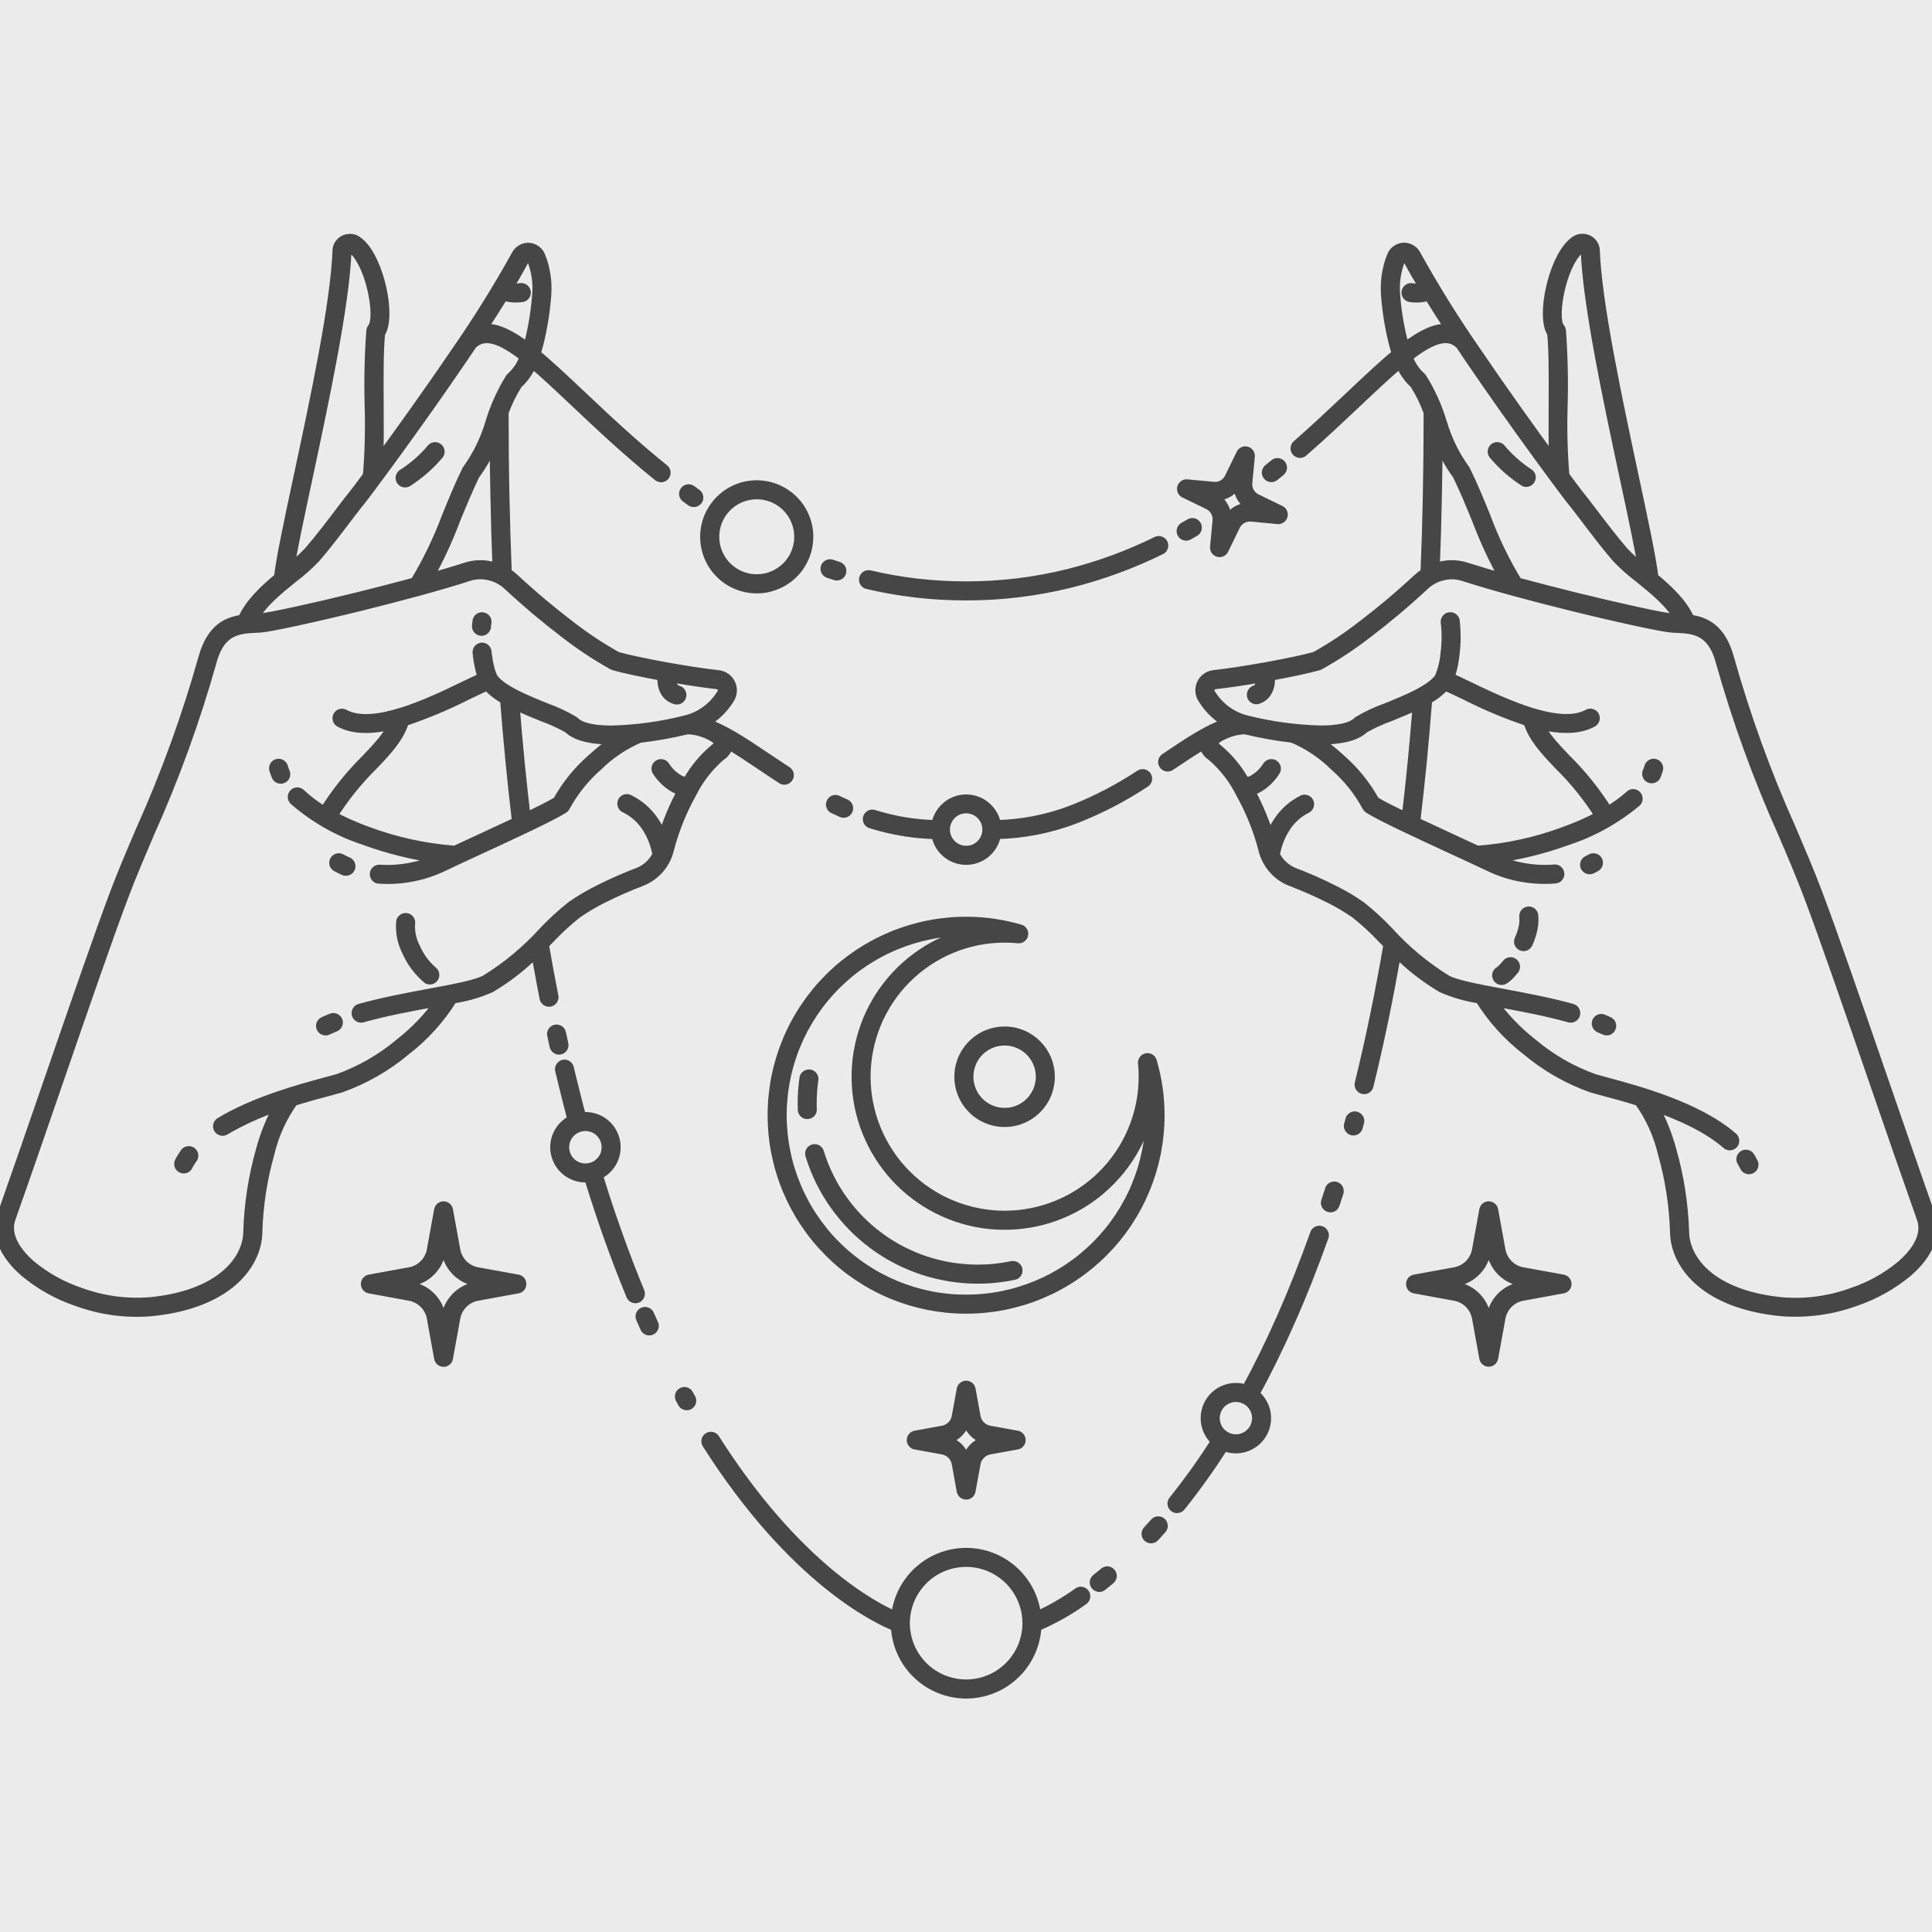<?xml version="1.0" encoding="UTF-8" standalone="no"?> <svg xmlns="http://www.w3.org/2000/svg" xmlns:xlink="http://www.w3.org/1999/xlink" xmlns:serif="http://www.serif.com/" width="100%" height="100%" viewBox="0 0 512 512" version="1.1" xml:space="preserve" style="fill-rule:evenodd;clip-rule:evenodd;stroke-linecap:round;stroke-linejoin:round;stroke-miterlimit:1.5;"><rect x="0" y="0" width="512" height="512" fill="#808080" stroke="none"/> <g id="Artboard1" transform="matrix(2.474,0,0,2.474,-81.291,-50.632)"> <rect x="32.864" y="20.47" width="206.993" height="206.993" style="fill:none;"></rect> </g> <g transform="matrix(1.171,0,0,1.383,-57.337,-72.356)"> <rect x="48.973" y="52.31" width="437.31" height="370.155" style="fill:rgb(235,235,235);stroke:rgb(235,235,235);stroke-width:2.08px;"></rect> </g> <g transform="matrix(2.642,0,0,2.642,-6.05,9.856)"> <path d="M83.365,50.115C83.365,50.313 83.349,50.505 83.328,50.703C83.307,50.901 83.271,51.094 83.229,51.286C83.182,51.479 83.13,51.667 83.063,51.854C82.995,52.042 82.917,52.224 82.828,52.401C82.745,52.578 82.646,52.75 82.536,52.917C82.432,53.083 82.318,53.24 82.193,53.396C82.068,53.547 81.932,53.693 81.792,53.828C81.646,53.969 81.5,54.094 81.344,54.214C81.182,54.333 81.021,54.448 80.854,54.552C80.682,54.651 80.51,54.74 80.328,54.823C80.151,54.906 79.964,54.974 79.776,55.036C79.589,55.099 79.396,55.146 79.203,55.188C79.01,55.224 78.813,55.255 78.62,55.271C78.422,55.286 78.224,55.286 78.026,55.281C77.828,55.276 77.635,55.26 77.438,55.229C77.245,55.203 77.047,55.161 76.859,55.109C76.667,55.057 76.479,55 76.297,54.922C76.115,54.854 75.932,54.771 75.76,54.677C75.583,54.583 75.417,54.479 75.255,54.37C75.089,54.255 74.932,54.135 74.786,54.005C74.641,53.875 74.5,53.734 74.365,53.589C74.229,53.443 74.109,53.292 73.995,53.13C73.875,52.969 73.771,52.802 73.677,52.63C73.578,52.458 73.495,52.281 73.417,52.099C73.344,51.911 73.276,51.729 73.224,51.536C73.172,51.349 73.125,51.156 73.094,50.958C73.063,50.766 73.042,50.568 73.031,50.375C73.021,50.177 73.021,49.979 73.036,49.781C73.047,49.583 73.073,49.385 73.109,49.193C73.146,49 73.188,48.807 73.245,48.62C73.302,48.427 73.37,48.245 73.448,48.063C73.526,47.88 73.62,47.703 73.719,47.536C73.813,47.365 73.922,47.198 74.042,47.042C74.161,46.88 74.286,46.729 74.422,46.583C74.557,46.443 74.698,46.302 74.849,46.177C75,46.047 75.156,45.932 75.323,45.818C75.484,45.708 75.656,45.609 75.833,45.521C76.005,45.427 76.188,45.349 76.375,45.281C76.557,45.208 76.745,45.151 76.938,45.104C77.13,45.057 77.323,45.021 77.521,44.995C77.714,44.969 77.911,44.953 78.109,44.948C78.307,44.948 78.5,44.953 78.703,44.974C78.896,44.995 79.094,45.026 79.281,45.063C79.479,45.104 79.667,45.156 79.854,45.224C80.042,45.286 80.224,45.359 80.401,45.443C80.583,45.531 80.755,45.625 80.922,45.729C81.089,45.833 81.255,45.948 81.406,46.068C81.563,46.193 81.708,46.323 81.849,46.464C82.333,46.948 82.708,47.505 82.969,48.135C83.234,48.771 83.365,49.427 83.365,50.115ZM101.536,139.776L104.297,140.276C104.401,140.297 104.49,140.349 104.563,140.432C104.63,140.516 104.667,140.615 104.667,140.724C104.667,140.833 104.63,140.927 104.557,141.01C104.484,141.094 104.396,141.146 104.292,141.161L101.536,141.661C101.182,141.729 100.88,141.885 100.625,142.146C100.37,142.401 100.208,142.703 100.146,143.057L99.641,145.813C99.625,145.922 99.573,146.01 99.49,146.078C99.406,146.151 99.307,146.182 99.198,146.182C99.089,146.182 98.99,146.146 98.911,146.078C98.823,146.005 98.776,145.917 98.755,145.807L98.255,143.057C98.224,142.885 98.167,142.719 98.089,142.563C98.005,142.406 97.901,142.266 97.776,142.141C97.651,142.016 97.51,141.917 97.359,141.833C97.203,141.75 97.036,141.698 96.865,141.661L94.109,141.161C94,141.141 93.917,141.089 93.849,141C93.781,140.917 93.75,140.823 93.75,140.714C93.75,140.609 93.786,140.516 93.854,140.432C93.922,140.349 94.005,140.297 94.115,140.276L96.865,139.776C97.036,139.745 97.203,139.688 97.359,139.604C97.51,139.526 97.651,139.422 97.776,139.297C97.901,139.172 98.005,139.031 98.083,138.875C98.167,138.719 98.224,138.557 98.255,138.385L98.76,135.625C98.781,135.521 98.833,135.432 98.917,135.37C99,135.297 99.099,135.266 99.203,135.266C99.313,135.271 99.406,135.302 99.49,135.37C99.573,135.438 99.62,135.526 99.646,135.63L100.146,138.385C100.177,138.557 100.234,138.719 100.318,138.875C100.396,139.031 100.5,139.172 100.625,139.297C100.75,139.422 100.891,139.526 101.042,139.604C101.198,139.688 101.365,139.745 101.536,139.776ZM101.703,140.719L101.38,140.661C101.115,140.615 100.865,140.526 100.63,140.401C100.391,140.281 100.177,140.125 99.99,139.932C99.802,139.745 99.641,139.531 99.521,139.292C99.396,139.057 99.307,138.807 99.266,138.542L99.203,138.219L99.146,138.542C99.094,138.807 99.01,139.057 98.885,139.292C98.76,139.531 98.604,139.745 98.417,139.932C98.229,140.12 98.016,140.281 97.776,140.401C97.536,140.526 97.292,140.615 97.026,140.661L96.703,140.719L97.026,140.776C97.286,140.828 97.536,140.911 97.776,141.036C98.016,141.161 98.224,141.318 98.417,141.505C98.604,141.698 98.76,141.911 98.885,142.146C99.01,142.38 99.094,142.635 99.146,142.896L99.203,143.219L99.266,142.896C99.307,142.635 99.396,142.38 99.521,142.146C99.646,141.906 99.802,141.698 99.99,141.505C100.177,141.318 100.396,141.161 100.63,141.036C100.865,140.911 101.115,140.828 101.38,140.776L101.703,140.719ZM128.307,46.313L130.714,47.484C130.813,47.536 130.88,47.615 130.927,47.714C130.969,47.818 130.969,47.922 130.938,48.026C130.901,48.13 130.839,48.214 130.745,48.271C130.651,48.328 130.547,48.354 130.438,48.333L127.807,48.083C127.646,48.073 127.479,48.083 127.318,48.115C127.156,48.151 127.005,48.208 126.859,48.292C126.714,48.37 126.589,48.474 126.474,48.594C126.359,48.714 126.266,48.849 126.193,48.995L125.021,51.401C124.969,51.5 124.891,51.568 124.792,51.615C124.688,51.656 124.583,51.661 124.479,51.625C124.375,51.589 124.292,51.526 124.234,51.432C124.177,51.339 124.156,51.234 124.172,51.125L124.422,48.495C124.432,48.333 124.427,48.167 124.391,48.005C124.354,47.844 124.297,47.693 124.214,47.547C124.135,47.401 124.036,47.276 123.911,47.161C123.792,47.047 123.661,46.953 123.51,46.88L121.104,45.708C121.005,45.656 120.938,45.583 120.891,45.479C120.849,45.375 120.849,45.271 120.88,45.167C120.917,45.063 120.979,44.979 121.073,44.922C121.167,44.865 121.271,44.839 121.38,44.859L124.01,45.104C124.172,45.125 124.339,45.115 124.5,45.078C124.661,45.042 124.813,44.984 124.958,44.906C125.104,44.823 125.229,44.724 125.344,44.604C125.458,44.479 125.552,44.349 125.625,44.198L126.802,41.792C126.849,41.693 126.927,41.625 127.026,41.583C127.13,41.536 127.234,41.536 127.339,41.568C127.448,41.604 127.526,41.667 127.589,41.76C127.646,41.854 127.667,41.958 127.651,42.068L127.401,44.698C127.385,44.865 127.391,45.026 127.427,45.188C127.464,45.349 127.521,45.505 127.599,45.646C127.682,45.792 127.781,45.922 127.906,46.036C128.026,46.151 128.161,46.245 128.307,46.313ZM128.094,47.208L127.911,47.12C127.682,47.01 127.474,46.865 127.286,46.688C127.099,46.51 126.943,46.313 126.818,46.089C126.688,45.859 126.599,45.625 126.547,45.37C126.495,45.12 126.479,44.865 126.505,44.609L126.526,44.411L126.438,44.589C126.323,44.818 126.177,45.031 126,45.219C125.823,45.406 125.625,45.563 125.401,45.688C125.172,45.813 124.938,45.901 124.682,45.958C124.432,46.01 124.177,46.026 123.922,46L123.724,45.979L123.901,46.068C124.135,46.182 124.344,46.323 124.531,46.5C124.719,46.677 124.875,46.88 125,47.104C125.125,47.328 125.214,47.568 125.271,47.818C125.323,48.073 125.333,48.328 125.313,48.578L125.292,48.776L125.38,48.599C125.495,48.37 125.641,48.161 125.813,47.974C125.99,47.786 126.193,47.63 126.417,47.5C126.641,47.375 126.88,47.286 127.13,47.234C127.385,47.182 127.635,47.167 127.896,47.193L128.094,47.208ZM148.234,126.245L144.188,125.505C144.083,125.484 144,125.432 143.927,125.349C143.865,125.266 143.828,125.167 143.833,125.063C143.833,124.953 143.865,124.859 143.932,124.776C144.005,124.693 144.089,124.641 144.193,124.62L148.234,123.885C148.505,123.839 148.766,123.745 149.016,123.615C149.26,123.49 149.484,123.323 149.682,123.13C149.88,122.927 150.042,122.708 150.172,122.458C150.302,122.214 150.391,121.953 150.443,121.677L151.177,117.635C151.198,117.531 151.255,117.443 151.333,117.375C151.422,117.307 151.516,117.276 151.62,117.276C151.729,117.276 151.823,117.313 151.906,117.38C151.99,117.448 152.042,117.536 152.063,117.641L152.797,121.677C152.849,121.953 152.938,122.214 153.068,122.458C153.198,122.708 153.359,122.927 153.557,123.13C153.755,123.323 153.979,123.49 154.224,123.62C154.469,123.745 154.734,123.839 155.005,123.885L159.052,124.62C159.156,124.641 159.245,124.693 159.318,124.776C159.385,124.865 159.422,124.958 159.422,125.068C159.417,125.177 159.385,125.271 159.313,125.359C159.24,125.438 159.151,125.49 159.042,125.505L155.005,126.245C154.729,126.292 154.469,126.385 154.224,126.51C153.974,126.641 153.755,126.807 153.557,127C153.359,127.198 153.198,127.422 153.068,127.667C152.938,127.917 152.844,128.177 152.797,128.453L152.063,132.495C152.036,132.599 151.984,132.688 151.901,132.755C151.818,132.823 151.724,132.854 151.615,132.854C151.51,132.854 151.411,132.818 151.333,132.75C151.25,132.682 151.198,132.594 151.177,132.49L150.443,128.453C150.391,128.177 150.302,127.917 150.172,127.667C150.042,127.422 149.88,127.198 149.682,127.005C149.484,126.807 149.26,126.641 149.016,126.516C148.766,126.385 148.505,126.292 148.234,126.245ZM146.781,125.063L148.391,125.359C148.755,125.422 149.104,125.542 149.432,125.714C149.76,125.891 150.057,126.104 150.318,126.365C150.578,126.63 150.797,126.922 150.969,127.255C151.141,127.583 151.26,127.927 151.328,128.292L151.62,129.906L151.911,128.292C151.979,127.927 152.099,127.583 152.271,127.25C152.443,126.922 152.656,126.63 152.922,126.365C153.182,126.104 153.479,125.885 153.807,125.714C154.135,125.542 154.484,125.422 154.849,125.359L156.458,125.063L154.849,124.771C154.484,124.708 154.135,124.589 153.807,124.417C153.479,124.245 153.182,124.026 152.922,123.766C152.656,123.5 152.443,123.208 152.271,122.875C152.099,122.547 151.979,122.203 151.911,121.833L151.62,120.224L151.328,121.833C151.26,122.203 151.141,122.547 150.969,122.875C150.797,123.208 150.578,123.5 150.318,123.76C150.057,124.026 149.76,124.245 149.432,124.417C149.104,124.589 148.755,124.708 148.391,124.771L146.781,125.063ZM50.167,123.885L54.214,124.62C54.323,124.641 54.411,124.693 54.479,124.776C54.552,124.865 54.583,124.958 54.583,125.068C54.583,125.177 54.547,125.271 54.474,125.359C54.406,125.438 54.318,125.49 54.208,125.505L50.167,126.245C49.896,126.292 49.635,126.385 49.385,126.51C49.141,126.641 48.917,126.807 48.719,127C48.521,127.198 48.359,127.422 48.229,127.667C48.099,127.917 48.01,128.177 47.958,128.453L47.224,132.495C47.203,132.604 47.156,132.693 47.068,132.766C46.984,132.833 46.885,132.87 46.781,132.865C46.672,132.865 46.573,132.828 46.49,132.755C46.406,132.688 46.359,132.599 46.339,132.49L45.604,128.453C45.557,128.177 45.464,127.917 45.333,127.672C45.203,127.422 45.042,127.198 44.844,127.005C44.646,126.807 44.422,126.646 44.177,126.516C43.932,126.385 43.672,126.292 43.396,126.245L39.354,125.505C39.25,125.484 39.161,125.432 39.094,125.349C39.026,125.266 38.995,125.167 38.995,125.063C38.995,124.953 39.031,124.859 39.099,124.776C39.167,124.693 39.255,124.641 39.359,124.62L43.396,123.885C43.672,123.839 43.932,123.745 44.177,123.615C44.422,123.49 44.646,123.323 44.844,123.125C45.042,122.927 45.203,122.708 45.333,122.458C45.464,122.214 45.557,121.953 45.604,121.677L46.339,117.635C46.365,117.531 46.417,117.443 46.5,117.375C46.583,117.313 46.677,117.276 46.786,117.276C46.891,117.276 46.99,117.313 47.068,117.38C47.151,117.448 47.203,117.536 47.224,117.641L47.958,121.677C48.01,121.953 48.099,122.214 48.229,122.458C48.359,122.708 48.526,122.927 48.719,123.13C48.917,123.323 49.141,123.49 49.385,123.615C49.635,123.745 49.896,123.839 50.167,123.885ZM51.62,125.063L50.01,124.771C49.646,124.708 49.302,124.589 48.969,124.417C48.641,124.245 48.344,124.026 48.083,123.766C47.823,123.5 47.604,123.208 47.432,122.875C47.26,122.547 47.141,122.203 47.078,121.833L46.781,120.224L46.49,121.833C46.427,122.203 46.307,122.547 46.13,122.875C45.964,123.208 45.745,123.5 45.479,123.766C45.219,124.026 44.927,124.245 44.594,124.417C44.266,124.589 43.917,124.708 43.552,124.771L41.943,125.063L43.552,125.359C43.917,125.422 44.266,125.542 44.594,125.714C44.922,125.885 45.219,126.104 45.479,126.365C45.745,126.63 45.958,126.922 46.13,127.25C46.307,127.583 46.422,127.927 46.49,128.292L46.781,129.906L47.078,128.292C47.141,127.927 47.26,127.583 47.432,127.25C47.604,126.922 47.823,126.63 48.083,126.365C48.344,126.104 48.641,125.885 48.969,125.714C49.302,125.542 49.646,125.422 50.01,125.359L51.62,125.063ZM127.177,69.417C126.667,69.432 126.167,69.516 125.682,69.677C125.37,69.781 125.068,69.911 124.776,70.063C124.526,70.188 124.302,70.349 124.104,70.552C124.005,70.641 123.964,70.75 123.969,70.885C123.995,71.021 124.125,71.188 124.396,71.385C125.521,72.323 126.432,73.432 127.141,74.708C127.495,74.724 127.828,74.635 128.12,74.438C128.667,74.099 129.109,73.656 129.448,73.109C129.516,73.016 129.604,72.953 129.719,72.927C129.833,72.906 129.943,72.922 130.042,72.979C130.146,73.042 130.214,73.125 130.25,73.234C130.281,73.349 130.276,73.458 130.224,73.563C129.807,74.24 129.26,74.792 128.583,75.214C128.286,75.391 127.974,75.516 127.641,75.583C128.479,77.125 129.151,78.734 129.656,80.411C129.875,79.797 130.167,79.219 130.531,78.677C131.161,77.734 131.979,77.016 132.995,76.51C133.104,76.474 133.208,76.474 133.318,76.516C133.427,76.557 133.505,76.635 133.557,76.74C133.604,76.839 133.615,76.948 133.583,77.057C133.552,77.172 133.49,77.255 133.391,77.318C132.521,77.75 131.813,78.37 131.271,79.177C130.703,80.047 130.333,80.995 130.161,82.021C130.365,82.438 130.635,82.802 130.979,83.115C131.318,83.427 131.703,83.667 132.141,83.833C133.297,84.271 134.651,84.854 135.911,85.49C136.906,85.974 137.859,86.531 138.766,87.161C139.786,87.964 140.734,88.839 141.62,89.786C143.313,91.641 145.224,93.229 147.354,94.552C148.276,95.068 150.458,95.474 153.026,95.953C155.229,96.365 157.719,96.828 160.005,97.469C160.115,97.51 160.198,97.583 160.25,97.688C160.302,97.792 160.307,97.901 160.281,98.016C160.25,98.125 160.182,98.214 160.083,98.276C159.984,98.339 159.88,98.359 159.76,98.339C157.5,97.703 155.047,97.245 152.87,96.839L151.932,96.667C153.068,98.281 154.417,99.698 155.974,100.917C157.839,102.49 159.917,103.688 162.214,104.51C162.479,104.589 162.896,104.698 163.375,104.828C166.516,105.672 172.563,107.297 176.057,110.328C176.109,110.365 176.151,110.411 176.188,110.464C176.219,110.521 176.24,110.578 176.245,110.641C176.255,110.708 176.25,110.766 176.229,110.828C176.214,110.891 176.182,110.948 176.141,110.995C176.099,111.042 176.047,111.078 175.99,111.109C175.932,111.135 175.87,111.151 175.807,111.151C175.745,111.151 175.682,111.141 175.62,111.115C175.563,111.089 175.51,111.052 175.469,111.01C173.536,109.328 170.734,108.094 168.125,107.182C168.927,108.609 169.536,110.109 169.953,111.688C170.703,114.333 171.12,117.031 171.214,119.776C171.214,121.339 172.021,123.125 173.932,124.536C175.521,125.698 177.854,126.599 181.109,126.906C183.51,127.089 185.849,126.76 188.109,125.938C189.927,125.323 191.578,124.401 193.052,123.172C194.292,122.094 195.099,120.896 195.208,119.719C195.25,119.292 195.198,118.88 195.057,118.479C193.557,114.24 191.917,109.49 190.313,104.833C187.75,97.391 185.26,90.177 183.693,86.047C182.896,83.948 182.036,81.932 181.135,79.833C178.615,74.219 176.521,68.448 174.859,62.521C173.995,59.411 172.094,59.323 170.458,59.245L169.99,59.219C169.068,59.161 164.677,58.214 159.865,57.026C156.063,56.083 151.99,54.995 149.13,54.068C148.443,53.844 147.745,53.813 147.036,53.979C146.323,54.141 145.693,54.474 145.156,54.974C143.193,56.802 141.271,58.396 139.573,59.688C138.01,60.906 136.37,62 134.641,62.964C134.604,62.984 134.573,63 134.531,63.01C133.505,63.302 131.635,63.698 129.63,64.063C129.719,64.547 129.661,65.01 129.464,65.458C129.26,65.911 128.922,66.224 128.453,66.385L128.391,66.401C128.276,66.422 128.172,66.401 128.078,66.339C127.979,66.281 127.917,66.198 127.88,66.089C127.849,65.979 127.859,65.87 127.906,65.766C127.953,65.667 128.026,65.589 128.13,65.542L128.172,65.531C128.401,65.448 128.557,65.297 128.651,65.078C128.771,64.802 128.797,64.516 128.74,64.224C127.099,64.51 125.443,64.76 124.167,64.896C123.938,64.922 123.771,65.042 123.677,65.255C123.573,65.469 123.583,65.672 123.714,65.875L123.849,66.078C124.26,66.693 124.766,67.214 125.37,67.641C125.969,68.063 126.625,68.359 127.339,68.536C129.766,69.146 132.234,69.479 134.734,69.547C136.406,69.547 137.828,69.313 138.484,68.661C138.505,68.641 138.526,68.62 138.552,68.604C139.438,68.078 140.37,67.646 141.339,67.302C143.37,66.479 145.839,65.479 146.682,64.271C147.021,63.474 147.224,62.641 147.292,61.781C147.427,60.74 147.432,59.698 147.307,58.656C147.302,58.536 147.339,58.438 147.411,58.349C147.484,58.255 147.573,58.203 147.688,58.188C147.802,58.167 147.906,58.188 148.005,58.25C148.104,58.313 148.167,58.401 148.198,58.51C148.333,59.635 148.328,60.755 148.188,61.88C148.109,62.688 147.938,63.474 147.672,64.24C148.182,64.448 148.849,64.771 149.63,65.146C153.036,66.781 158.698,69.51 161.594,67.911C161.703,67.849 161.818,67.839 161.932,67.875C162.052,67.906 162.141,67.979 162.203,68.089C162.26,68.198 162.276,68.307 162.24,68.427C162.208,68.547 162.135,68.635 162.026,68.698C160.594,69.49 158.661,69.401 156.646,68.906C157.177,70.115 158.188,71.172 159.37,72.417C160.979,74.005 162.375,75.755 163.573,77.672C164.354,77.208 165.089,76.677 165.771,76.073C165.813,76.026 165.865,75.99 165.922,75.964C165.979,75.938 166.036,75.922 166.104,75.922C166.167,75.922 166.229,75.938 166.286,75.964C166.344,75.99 166.396,76.026 166.438,76.073C166.479,76.12 166.51,76.172 166.531,76.234C166.552,76.297 166.557,76.354 166.552,76.417C166.547,76.484 166.531,76.542 166.5,76.599C166.464,76.651 166.427,76.703 166.375,76.74C164.302,78.458 161.99,79.734 159.432,80.573C157.047,81.432 154.599,82.031 152.089,82.365L152.203,82.422C153.13,82.854 154.099,83.161 155.109,83.339C156.125,83.521 157.151,83.573 158.177,83.49C158.24,83.479 158.302,83.484 158.365,83.5C158.422,83.51 158.479,83.542 158.526,83.578C158.578,83.62 158.615,83.667 158.646,83.719C158.677,83.776 158.693,83.833 158.698,83.901C158.703,83.964 158.698,84.021 158.677,84.083C158.656,84.141 158.625,84.198 158.583,84.24C158.536,84.286 158.49,84.323 158.432,84.349C158.375,84.375 158.313,84.385 158.25,84.385C157.141,84.474 156.042,84.422 154.953,84.224C153.859,84.036 152.818,83.703 151.813,83.234C150.651,82.682 149.302,82.057 147.911,81.417C144.51,79.844 140.823,78.141 139.583,77.349C139.51,77.302 139.458,77.24 139.417,77.161C138.578,75.609 137.49,74.245 136.156,73.083C134.938,71.88 133.536,70.943 131.958,70.271C130.349,70.083 128.755,69.797 127.177,69.417ZM123.068,70.896C123.068,70.948 123.078,71 123.089,71.052C123.208,71.51 123.469,71.859 123.87,72.109C125.094,73.177 126.068,74.438 126.786,75.896C127.771,77.667 128.521,79.536 129.026,81.505C129.208,82.229 129.542,82.87 130.036,83.432C130.526,83.99 131.12,84.401 131.818,84.667C132.964,85.104 134.292,85.677 135.51,86.286C136.464,86.75 137.375,87.281 138.24,87.885C139.219,88.656 140.135,89.5 140.984,90.411C141.177,90.604 141.37,90.797 141.568,90.995C141.146,93.458 140.698,95.828 140.224,98.104C139.74,100.464 139.229,102.729 138.693,104.906C138.672,104.969 138.667,105.031 138.667,105.094C138.672,105.161 138.693,105.219 138.719,105.276C138.75,105.333 138.792,105.38 138.844,105.422C138.896,105.464 138.953,105.49 139.016,105.505C139.078,105.521 139.141,105.521 139.203,105.51C139.266,105.5 139.323,105.474 139.38,105.438C139.432,105.401 139.474,105.354 139.505,105.297C139.542,105.245 139.563,105.182 139.568,105.12C140.104,102.927 140.62,100.651 141.109,98.286C141.542,96.177 141.953,94 142.349,91.76C143.719,93.146 145.24,94.333 146.917,95.328C148.141,95.865 149.406,96.229 150.729,96.422C151.974,98.432 153.536,100.161 155.406,101.609C157.365,103.255 159.552,104.505 161.964,105.365C162.328,105.469 162.703,105.573 163.141,105.688C164.104,105.943 165.344,106.281 166.703,106.703C167.833,108.286 168.63,110.026 169.083,111.922C169.807,114.49 170.219,117.104 170.307,119.771C170.307,121.583 171.224,123.651 173.401,125.25C175.104,126.5 177.594,127.469 181.021,127.792C183.557,127.979 186.016,127.641 188.406,126.776C190.333,126.12 192.073,125.141 193.641,123.844C195.047,122.62 195.964,121.214 196.099,119.786C196.151,119.234 196.083,118.698 195.901,118.172C194.453,114.083 192.792,109.26 191.161,104.531C188.599,97.109 186.12,89.917 184.531,85.719C183.724,83.599 182.859,81.578 181.958,79.469C179.453,73.891 177.375,68.161 175.719,62.271C174.906,59.344 173.349,58.646 171.781,58.432C171.052,56.771 169.578,55.406 168.135,54.214C167.938,52.365 167.12,48.552 166.156,44.047C164.521,36.38 162.448,26.688 162.26,21.411C162.255,21.182 162.188,20.969 162.063,20.776C161.943,20.599 161.786,20.458 161.594,20.359C161.396,20.26 161.193,20.214 160.979,20.224C160.745,20.229 160.526,20.297 160.328,20.427C160.208,20.51 160.094,20.599 159.984,20.703C159.016,21.589 158.25,23.422 157.854,25.203C157.448,27.01 157.427,28.823 157.948,29.609L157.979,29.656C158.161,31.271 158.146,34.13 158.135,36.927C158.12,39.031 158.115,41.099 158.182,42.609C156.177,39.88 153.245,35.807 150.495,31.755C148.26,28.552 146.193,25.245 144.302,21.828C144.156,21.542 143.932,21.339 143.635,21.219C143.255,21.068 142.885,21.089 142.521,21.276C142.234,21.427 142.031,21.656 141.911,21.958C141.661,22.578 141.49,23.224 141.391,23.885C141.292,24.552 141.271,25.219 141.323,25.885C141.464,27.818 141.802,29.708 142.339,31.563L142.406,31.766C141.01,32.911 139.458,34.375 137.719,36.016C136.12,37.526 134.354,39.193 132.438,40.875C132.385,40.911 132.339,40.958 132.307,41.01C132.276,41.068 132.255,41.125 132.245,41.193C132.234,41.255 132.245,41.318 132.26,41.38C132.281,41.438 132.313,41.495 132.354,41.542C132.396,41.589 132.448,41.63 132.505,41.656C132.563,41.682 132.625,41.698 132.688,41.698C132.755,41.698 132.818,41.688 132.875,41.661C132.932,41.635 132.984,41.599 133.026,41.547C134.984,39.839 136.74,38.177 138.339,36.672C139.979,35.12 141.443,33.74 142.745,32.651C143.063,33.464 143.547,34.167 144.193,34.76C144.766,35.661 145.234,36.62 145.594,37.625C145.594,40.531 145.568,43.307 145.516,45.964C145.464,48.604 145.385,51.193 145.281,53.729C145.016,53.896 144.766,54.089 144.531,54.307C142.573,56.125 140.682,57.693 139.016,58.958C137.505,60.141 135.911,61.203 134.234,62.141C133.208,62.432 131.391,62.813 129.464,63.167L129.016,63.25C128.995,63.25 128.974,63.255 128.953,63.255C127.208,63.568 125.422,63.839 124.057,63.99C123.818,64.016 123.599,64.094 123.396,64.224C123.151,64.38 122.969,64.589 122.844,64.854C122.729,65.094 122.682,65.349 122.698,65.615C122.719,65.88 122.802,66.125 122.948,66.349L123.089,66.563C123.557,67.271 124.141,67.87 124.833,68.359C125.047,68.51 125.271,68.651 125.5,68.776C123.615,69.333 121.573,70.708 119.234,72.281L119.125,72.359C119.036,72.432 118.984,72.526 118.969,72.641C118.953,72.755 118.974,72.859 119.042,72.953C119.104,73.047 119.193,73.109 119.302,73.141C119.417,73.172 119.521,73.156 119.625,73.104L119.734,73.031C120.927,72.24 122.026,71.495 123.063,70.891L123.068,70.896ZM116.62,74.021C116.667,73.979 116.724,73.953 116.786,73.938C116.849,73.922 116.911,73.917 116.974,73.927C117.036,73.938 117.099,73.964 117.151,73.995C117.203,74.031 117.25,74.078 117.286,74.13C117.318,74.188 117.339,74.245 117.349,74.307C117.359,74.37 117.354,74.438 117.339,74.5C117.323,74.557 117.292,74.615 117.25,74.667C117.208,74.714 117.156,74.75 117.099,74.781C114.948,76.198 112.672,77.38 110.276,78.328C107.677,79.339 104.984,79.875 102.198,79.932C102.161,80.214 102.083,80.479 101.964,80.734C101.849,80.99 101.703,81.224 101.521,81.438C101.339,81.651 101.135,81.839 100.901,81.995C100.672,82.151 100.422,82.276 100.156,82.365C99.891,82.453 99.615,82.5 99.333,82.51C99.057,82.526 98.781,82.5 98.505,82.432C98.234,82.37 97.974,82.271 97.729,82.13C97.484,81.995 97.26,81.828 97.063,81.63C96.594,81.156 96.313,80.594 96.208,79.932C95.141,79.917 94.078,79.823 93.021,79.651C91.896,79.469 90.792,79.214 89.708,78.875C89.641,78.865 89.583,78.839 89.531,78.802C89.479,78.766 89.438,78.719 89.401,78.667C89.37,78.609 89.349,78.552 89.344,78.484C89.333,78.422 89.339,78.359 89.359,78.297C89.375,78.234 89.406,78.182 89.448,78.135C89.49,78.083 89.542,78.047 89.599,78.021C89.656,77.995 89.719,77.979 89.786,77.979C89.849,77.979 89.911,77.99 89.969,78.016C91.016,78.344 92.078,78.594 93.161,78.766C94.172,78.927 95.188,79.016 96.208,79.036C96.266,78.677 96.38,78.339 96.557,78.026C96.734,77.708 96.958,77.432 97.234,77.198C97.505,76.958 97.813,76.781 98.156,76.651C98.495,76.526 98.844,76.464 99.203,76.464C99.568,76.464 99.917,76.526 100.26,76.651C100.599,76.781 100.906,76.958 101.177,77.198C101.453,77.432 101.677,77.708 101.854,78.026C102.031,78.339 102.146,78.677 102.198,79.036C104.875,78.974 107.464,78.464 109.958,77.49C112.297,76.563 114.516,75.406 116.615,74.021L116.62,74.021ZM72.896,68.781C73.125,68.656 73.349,68.521 73.563,68.37C74.255,67.88 74.839,67.281 75.313,66.573L75.469,66.328C75.573,66.161 75.646,65.974 75.677,65.781C75.714,65.583 75.708,65.385 75.667,65.188C75.62,64.99 75.542,64.813 75.427,64.646C75.318,64.479 75.172,64.344 75.005,64.234C74.802,64.099 74.578,64.021 74.344,64C72.844,63.833 70.833,63.521 68.938,63.177C67.01,62.823 65.188,62.438 64.167,62.146C62.49,61.208 60.896,60.151 59.385,58.964C57.719,57.698 55.823,56.13 53.865,54.313C53.635,54.099 53.385,53.906 53.12,53.734C53.016,51.177 52.938,48.568 52.885,45.896C52.828,43.266 52.802,40.516 52.802,37.635C53.161,36.63 53.63,35.672 54.208,34.766C54.854,34.177 55.339,33.474 55.656,32.656C56.958,33.745 58.422,35.13 60.063,36.682C62.432,38.917 65.151,41.484 68.281,44.01C68.328,44.052 68.38,44.089 68.443,44.109C68.5,44.135 68.563,44.141 68.625,44.141C68.693,44.135 68.75,44.12 68.807,44.089C68.865,44.057 68.911,44.021 68.953,43.969C68.995,43.922 69.021,43.865 69.036,43.802C69.057,43.74 69.057,43.677 69.047,43.615C69.036,43.552 69.016,43.495 68.979,43.438C68.943,43.385 68.901,43.344 68.849,43.307C65.745,40.807 63.036,38.25 60.682,36.026C58.943,34.385 57.391,32.917 55.995,31.771C56.109,31.427 56.214,31.073 56.307,30.714C56.698,29.13 56.953,27.526 57.078,25.896C57.13,25.229 57.109,24.557 57.01,23.896C56.911,23.229 56.74,22.589 56.49,21.969C56.37,21.667 56.167,21.438 55.88,21.286C55.516,21.099 55.151,21.078 54.771,21.229C54.474,21.349 54.25,21.552 54.099,21.839C52.208,25.255 50.141,28.563 47.906,31.766C45.156,35.818 42.219,39.891 40.219,42.62C40.292,41.104 40.281,39.036 40.271,36.932C40.255,34.135 40.24,31.276 40.422,29.661L40.453,29.62C40.974,28.828 40.953,27.021 40.547,25.208C40.156,23.443 39.401,21.63 38.448,20.734C38.328,20.625 38.208,20.526 38.073,20.438C37.938,20.344 37.786,20.286 37.625,20.255C37.458,20.219 37.302,20.224 37.141,20.255C36.974,20.286 36.828,20.349 36.688,20.443C36.552,20.531 36.438,20.646 36.344,20.781C36.219,20.974 36.151,21.182 36.146,21.417C35.958,26.698 33.891,36.385 32.25,44.052C31.286,48.557 30.474,52.37 30.271,54.219C28.828,55.411 27.354,56.776 26.625,58.438C25.057,58.651 23.5,59.349 22.688,62.281C21.031,68.167 18.953,73.896 16.453,79.474C15.547,81.583 14.682,83.604 13.875,85.724C12.286,89.922 9.807,97.12 7.245,104.542C5.615,109.276 3.948,114.094 2.51,118.177C2.323,118.703 2.255,119.24 2.307,119.792C2.443,121.219 3.359,122.625 4.766,123.849C6.328,125.146 8.073,126.125 10,126.781C12.391,127.651 14.849,127.99 17.385,127.797C20.818,127.469 23.302,126.505 25.01,125.255C27.182,123.656 28.104,121.589 28.104,119.771C28.188,117.109 28.599,114.49 29.323,111.927C29.776,110.031 30.573,108.292 31.703,106.708C33.063,106.281 34.302,105.948 35.266,105.693C35.703,105.573 36.078,105.474 36.443,105.37C38.854,104.51 41.042,103.26 43,101.615C44.87,100.167 46.427,98.438 47.677,96.427C48.995,96.234 50.271,95.87 51.49,95.333C53.167,94.339 54.693,93.151 56.063,91.766C56.167,92.391 56.281,93.021 56.401,93.656C56.573,94.615 56.745,95.51 56.906,96.339C56.911,96.406 56.932,96.464 56.964,96.521C56.995,96.573 57.036,96.62 57.089,96.656C57.141,96.698 57.193,96.724 57.255,96.734C57.318,96.75 57.38,96.75 57.443,96.74C57.505,96.724 57.563,96.703 57.615,96.667C57.667,96.63 57.708,96.583 57.74,96.531C57.776,96.474 57.797,96.417 57.807,96.354C57.813,96.292 57.807,96.229 57.792,96.167C57.609,95.24 57.438,94.349 57.281,93.495C57.135,92.693 56.99,91.859 56.839,90.995C57.036,90.802 57.229,90.604 57.422,90.411C58.276,89.5 59.188,88.661 60.167,87.885C61.036,87.286 61.943,86.75 62.896,86.286C64.115,85.677 65.443,85.104 66.589,84.667C66.932,84.536 67.255,84.365 67.557,84.156C67.859,83.948 68.13,83.703 68.375,83.427C68.62,83.156 68.823,82.854 68.995,82.526C69.167,82.198 69.292,81.859 69.38,81.505C69.891,79.536 70.635,77.667 71.62,75.896C72.339,74.438 73.313,73.177 74.536,72.109C74.938,71.859 75.203,71.51 75.323,71.052C75.333,71 75.339,70.948 75.344,70.896C76.375,71.495 77.479,72.24 78.667,73.036C79.307,73.469 79.974,73.917 80.677,74.375C80.724,74.417 80.781,74.443 80.844,74.458C80.906,74.479 80.969,74.484 81.031,74.474C81.094,74.464 81.151,74.438 81.208,74.406C81.26,74.37 81.307,74.323 81.339,74.271C81.375,74.219 81.401,74.156 81.411,74.094C81.417,74.031 81.417,73.969 81.401,73.906C81.38,73.844 81.354,73.786 81.313,73.74C81.271,73.688 81.224,73.651 81.167,73.62C80.479,73.172 79.813,72.724 79.167,72.292C76.823,70.714 74.776,69.339 72.896,68.781ZM72.729,69.677C72.245,69.516 71.745,69.427 71.229,69.417C69.651,69.802 68.052,70.089 66.438,70.276C64.865,70.948 63.469,71.885 62.245,73.089C60.911,74.255 59.823,75.615 58.979,77.167C58.943,77.25 58.891,77.313 58.818,77.354C57.573,78.146 53.891,79.849 50.495,81.417C49.099,82.063 47.75,82.688 46.589,83.24C45.62,83.693 44.609,84.016 43.557,84.208C42.5,84.411 41.432,84.474 40.359,84.406C40.292,84.411 40.234,84.401 40.172,84.38C40.115,84.354 40.063,84.318 40.016,84.276C39.974,84.229 39.938,84.172 39.917,84.115C39.896,84.052 39.885,83.995 39.891,83.927C39.891,83.865 39.906,83.807 39.938,83.745C39.969,83.693 40.01,83.641 40.057,83.604C40.109,83.563 40.167,83.536 40.229,83.521C40.292,83.5 40.349,83.5 40.411,83.51C41.411,83.573 42.406,83.51 43.391,83.328C44.365,83.146 45.302,82.849 46.198,82.427L46.313,82.375C43.734,82.026 41.229,81.406 38.781,80.51C36.208,79.656 33.891,78.339 31.833,76.568C31.781,76.526 31.74,76.479 31.714,76.422C31.682,76.365 31.661,76.307 31.661,76.24C31.656,76.177 31.661,76.115 31.682,76.052C31.703,75.995 31.74,75.943 31.781,75.896C31.828,75.849 31.88,75.813 31.938,75.786C31.995,75.766 32.057,75.755 32.12,75.755C32.188,75.755 32.245,75.771 32.302,75.797C32.365,75.828 32.411,75.865 32.453,75.911C33.182,76.589 33.974,77.177 34.828,77.677C36.026,75.76 37.427,74.01 39.031,72.427C40.214,71.177 41.219,70.12 41.755,68.911C39.74,69.406 37.807,69.495 36.375,68.703C36.266,68.641 36.193,68.552 36.161,68.432C36.125,68.318 36.141,68.203 36.198,68.094C36.26,67.984 36.349,67.911 36.469,67.88C36.583,67.844 36.698,67.859 36.807,67.917C39.703,69.516 45.37,66.792 48.771,65.151C49.552,64.776 50.219,64.453 50.729,64.245C50.63,63.984 50.552,63.714 50.484,63.438C50.354,62.891 50.255,62.339 50.203,61.781C50.188,61.714 50.188,61.651 50.203,61.589C50.214,61.531 50.24,61.469 50.276,61.417C50.318,61.37 50.359,61.328 50.417,61.297C50.474,61.26 50.531,61.245 50.594,61.234C50.656,61.229 50.724,61.234 50.781,61.255C50.844,61.276 50.896,61.307 50.943,61.349C50.995,61.391 51.026,61.443 51.052,61.5C51.083,61.557 51.094,61.62 51.094,61.682C51.151,62.203 51.234,62.719 51.359,63.224C51.443,63.589 51.563,63.938 51.719,64.271C52.563,65.484 55.031,66.484 57.063,67.302C58.031,67.651 58.964,68.083 59.849,68.609C59.875,68.625 59.896,68.646 59.917,68.667C60.573,69.318 61.99,69.552 63.661,69.552C66.172,69.484 68.641,69.146 71.073,68.526C71.786,68.354 72.443,68.057 73.042,67.63C73.641,67.208 74.151,66.688 74.557,66.073L74.703,65.849C74.75,65.771 74.781,65.688 74.792,65.594C74.807,65.469 74.786,65.359 74.734,65.25C74.641,65.036 74.474,64.917 74.24,64.896C72.969,64.755 71.313,64.505 69.667,64.219C69.609,64.516 69.641,64.797 69.755,65.073C69.854,65.292 70.01,65.443 70.234,65.526L70.276,65.536C70.339,65.552 70.396,65.573 70.448,65.609C70.5,65.651 70.542,65.698 70.573,65.75C70.604,65.802 70.625,65.859 70.635,65.927C70.641,65.99 70.635,66.052 70.62,66.109C70.599,66.172 70.568,66.224 70.531,66.276C70.49,66.323 70.438,66.359 70.38,66.391C70.323,66.417 70.266,66.432 70.203,66.432C70.135,66.438 70.078,66.427 70.016,66.401L69.953,66.38C69.484,66.219 69.146,65.906 68.943,65.453C68.745,65.005 68.693,64.542 68.781,64.063C66.776,63.698 64.901,63.302 63.87,63.005C63.833,62.995 63.797,62.979 63.766,62.964C62.036,61.995 60.396,60.906 58.833,59.682C57.135,58.391 55.219,56.797 53.25,54.969C52.714,54.469 52.083,54.135 51.37,53.974C50.661,53.813 49.964,53.839 49.271,54.063C46.417,54.99 42.339,56.078 38.542,57.021C33.729,58.208 29.339,59.156 28.417,59.214L27.948,59.24C26.313,59.318 24.411,59.406 23.547,62.521C21.885,68.438 19.797,74.208 17.276,79.823C16.38,81.922 15.516,83.938 14.719,86.036C13.151,90.167 10.661,97.385 8.094,104.828C6.49,109.484 4.854,114.229 3.354,118.469C3.214,118.87 3.161,119.281 3.203,119.703C3.313,120.885 4.115,122.083 5.354,123.161C6.833,124.385 8.479,125.307 10.297,125.922C12.563,126.75 14.901,127.073 17.302,126.896C20.552,126.589 22.891,125.688 24.474,124.521C26.391,123.115 27.198,121.323 27.198,119.766C27.286,117.016 27.708,114.323 28.453,111.677C28.87,110.099 29.479,108.594 30.281,107.172C28.37,107.807 26.547,108.63 24.813,109.646C24.708,109.698 24.599,109.708 24.49,109.672C24.375,109.641 24.292,109.573 24.229,109.474C24.167,109.375 24.151,109.271 24.172,109.156C24.193,109.042 24.25,108.948 24.344,108.88C27.833,106.75 32.432,105.516 35.031,104.813C35.516,104.682 35.927,104.573 36.193,104.5C38.484,103.672 40.568,102.479 42.432,100.906C43.99,99.688 45.333,98.271 46.469,96.651L45.536,96.828C43.344,97.234 40.865,97.693 38.594,98.339C38.479,98.359 38.37,98.339 38.271,98.276C38.172,98.214 38.109,98.13 38.078,98.016C38.047,97.901 38.057,97.797 38.109,97.693C38.161,97.589 38.24,97.516 38.349,97.474C40.646,96.823 43.156,96.354 45.375,95.943C47.948,95.464 50.125,95.057 51.047,94.542C53.182,93.214 55.089,91.625 56.781,89.771C57.667,88.828 58.62,87.953 59.635,87.151C60.542,86.521 61.495,85.964 62.49,85.479C63.755,84.844 65.109,84.26 66.266,83.818C66.698,83.656 67.089,83.417 67.427,83.104C67.771,82.792 68.042,82.427 68.24,82.01C68.073,80.984 67.703,80.036 67.13,79.167C66.589,78.359 65.88,77.74 65.01,77.307C64.953,77.286 64.896,77.25 64.849,77.208C64.802,77.161 64.771,77.109 64.745,77.052C64.724,76.99 64.714,76.927 64.714,76.865C64.719,76.802 64.734,76.74 64.76,76.682C64.786,76.625 64.828,76.573 64.875,76.531C64.927,76.49 64.984,76.464 65.047,76.443C65.109,76.427 65.167,76.427 65.234,76.432C65.297,76.443 65.354,76.464 65.411,76.5C66.422,77 67.245,77.724 67.875,78.661C68.24,79.203 68.526,79.786 68.745,80.401C69.25,78.719 69.922,77.115 70.766,75.573C70.427,75.5 70.115,75.375 69.823,75.198C69.146,74.776 68.599,74.229 68.177,73.552C68.135,73.448 68.13,73.339 68.161,73.234C68.198,73.125 68.266,73.042 68.365,72.984C68.464,72.927 68.573,72.906 68.682,72.927C68.792,72.953 68.885,73.005 68.953,73.099C69.292,73.646 69.729,74.083 70.276,74.422C70.573,74.62 70.901,74.714 71.26,74.698C71.969,73.422 72.885,72.313 74.005,71.38C74.276,71.182 74.406,71.016 74.432,70.88C74.443,70.745 74.396,70.635 74.297,70.542C74.104,70.344 73.88,70.182 73.63,70.057C73.339,69.906 73.036,69.776 72.729,69.672L72.729,69.677ZM85.943,77.391C85.88,77.37 85.828,77.339 85.786,77.297C85.734,77.25 85.703,77.198 85.677,77.141C85.651,77.078 85.641,77.021 85.641,76.958C85.646,76.891 85.656,76.833 85.688,76.776C85.714,76.714 85.75,76.667 85.797,76.625C85.844,76.583 85.901,76.552 85.964,76.531C86.026,76.516 86.089,76.51 86.151,76.516C86.214,76.526 86.271,76.547 86.328,76.578L86.724,76.766L87.125,76.943C87.229,77 87.302,77.083 87.339,77.193C87.375,77.307 87.375,77.417 87.323,77.521C87.276,77.63 87.198,77.708 87.094,77.755C86.984,77.802 86.875,77.807 86.766,77.771L85.943,77.391ZM148.771,30.802C149.094,31.292 149.422,31.776 149.755,32.266C154.354,39.036 159.453,45.865 159.943,46.458C160.245,46.818 160.698,47.422 161.24,48.125C162.219,49.422 163.458,51.057 164.464,52.208C165.161,52.938 165.917,53.615 166.724,54.224C168.193,55.406 169.865,56.755 170.74,58.349L170.5,58.339L170.042,58.313C169.161,58.26 164.839,57.323 160.073,56.146C158.219,55.682 156.297,55.188 154.484,54.698C153.208,52.589 152.141,50.385 151.286,48.073C150.688,46.604 150.068,45.078 149.276,43.458C149.266,43.432 149.245,43.406 149.229,43.38C148.182,41.922 147.411,40.333 146.906,38.609C146.438,37.063 145.776,35.599 144.922,34.224C144.896,34.177 144.859,34.141 144.818,34.104C144.198,33.542 143.75,32.859 143.479,32.068C145.771,30.266 147.51,29.573 148.766,30.802L148.771,30.802ZM143.167,31.172C142.672,29.422 142.359,27.635 142.229,25.818C142.177,25.219 142.198,24.62 142.286,24.021C142.375,23.432 142.531,22.854 142.75,22.302C142.792,22.203 142.854,22.13 142.948,22.083C143,22.052 143.063,22.036 143.125,22.031C143.188,22.031 143.245,22.042 143.302,22.063C143.396,22.099 143.464,22.161 143.51,22.25C143.964,23.12 144.521,24.094 145.151,25.141C144.719,25.234 144.281,25.245 143.849,25.172C143.729,25.167 143.63,25.198 143.542,25.271C143.453,25.344 143.401,25.438 143.38,25.552C143.365,25.667 143.385,25.771 143.448,25.87C143.51,25.964 143.599,26.026 143.708,26.057C144.359,26.161 144.995,26.115 145.62,25.917C146.281,26.99 147.005,28.12 147.766,29.286C146.448,29.073 144.938,29.818 143.161,31.172L143.167,31.172ZM130.172,42.802L129.557,43.302C129.505,43.339 129.464,43.38 129.432,43.438C129.396,43.49 129.375,43.547 129.365,43.609C129.354,43.672 129.359,43.734 129.38,43.797C129.396,43.854 129.422,43.911 129.464,43.958C129.5,44.01 129.547,44.047 129.604,44.078C129.661,44.104 129.719,44.12 129.781,44.125C129.849,44.13 129.906,44.12 129.969,44.099C130.026,44.078 130.078,44.047 130.125,44.005L130.745,43.5C130.828,43.422 130.87,43.318 130.88,43.203C130.885,43.083 130.849,42.979 130.776,42.891C130.703,42.797 130.604,42.745 130.49,42.729C130.375,42.714 130.266,42.734 130.172,42.802ZM121.63,48.823L121.078,49.135C121.021,49.161 120.974,49.198 120.932,49.245C120.885,49.292 120.854,49.349 120.839,49.406C120.818,49.469 120.813,49.531 120.818,49.594C120.823,49.656 120.844,49.714 120.875,49.771C120.906,49.828 120.948,49.87 121,49.911C121.052,49.948 121.104,49.974 121.167,49.984C121.229,50 121.292,50 121.354,49.99C121.417,49.979 121.474,49.953 121.526,49.917L122.078,49.599C122.135,49.573 122.188,49.536 122.229,49.49C122.271,49.438 122.302,49.385 122.318,49.323C122.339,49.266 122.344,49.203 122.339,49.141C122.333,49.073 122.313,49.016 122.281,48.964C122.245,48.906 122.203,48.859 122.156,48.823C122.104,48.786 122.047,48.76 121.984,48.745C121.922,48.734 121.859,48.734 121.797,48.745C121.734,48.76 121.677,48.781 121.625,48.823L121.63,48.823ZM118.37,50.568C118.479,50.531 118.583,50.531 118.693,50.578C118.797,50.62 118.875,50.693 118.927,50.797C118.979,50.901 118.99,51.005 118.953,51.115C118.927,51.224 118.859,51.313 118.766,51.375C115.859,52.807 112.839,53.922 109.698,54.708C106.25,55.568 102.755,55.995 99.203,55.99C97.5,55.99 95.802,55.896 94.115,55.698C92.51,55.51 90.917,55.229 89.344,54.865C89.281,54.854 89.224,54.833 89.172,54.802C89.115,54.766 89.073,54.724 89.036,54.672C89,54.62 88.974,54.563 88.964,54.5C88.953,54.438 88.953,54.375 88.969,54.313C88.984,54.255 89.01,54.198 89.047,54.146C89.083,54.094 89.13,54.052 89.188,54.021C89.24,53.99 89.302,53.974 89.365,53.969C89.427,53.958 89.49,53.969 89.552,53.984C91.089,54.349 92.646,54.62 94.214,54.802C95.875,54.995 97.531,55.089 99.203,55.089C102.677,55.094 106.104,54.677 109.479,53.839C112.557,53.063 115.521,51.974 118.37,50.568ZM146.495,40.135C146.964,41.484 147.625,42.734 148.479,43.885C149.245,45.458 149.854,46.958 150.448,48.406C151.219,50.453 152.141,52.427 153.208,54.339C151.813,53.948 150.51,53.563 149.396,53.203C148.552,52.927 147.698,52.891 146.828,53.089C146.62,53.135 146.406,53.198 146.203,53.276C146.297,50.906 146.37,48.474 146.417,45.979C146.458,44.036 146.479,42.089 146.495,40.135ZM145.448,66.411C146.12,66.052 146.714,65.594 147.229,65.031C147.703,65.219 148.406,65.557 149.24,65.958C151.292,67 153.401,67.885 155.583,68.615C156.083,70.271 157.276,71.526 158.719,73.042C160.276,74.578 161.63,76.271 162.792,78.12C161.609,78.745 160.391,79.281 159.13,79.729C156.333,80.76 153.443,81.391 150.464,81.609C149.781,81.286 149.047,80.948 148.292,80.604C146.927,79.969 145.521,79.318 144.245,78.719C144.474,76.786 144.693,74.781 144.901,72.693C145.099,70.62 145.281,68.526 145.448,66.411ZM143.385,78.307C141.974,77.63 140.802,77.047 140.177,76.661C139.286,75.052 138.151,73.641 136.766,72.427C135.979,71.698 135.135,71.036 134.24,70.443C134.406,70.448 134.573,70.448 134.734,70.448C136.609,70.448 138.245,70.151 139.099,69.318C139.927,68.849 140.786,68.458 141.677,68.135C142.589,67.766 143.583,67.365 144.505,66.911C144.349,68.875 144.182,70.776 144.005,72.609C143.818,74.526 143.609,76.427 143.385,78.307ZM137.755,108.552C137.797,108.443 137.87,108.365 137.969,108.307C138.073,108.255 138.182,108.24 138.297,108.271C138.411,108.302 138.495,108.37 138.563,108.469C138.625,108.563 138.646,108.672 138.625,108.786L138.469,109.359C138.427,109.474 138.354,109.552 138.255,109.609C138.151,109.661 138.042,109.672 137.927,109.646C137.818,109.615 137.729,109.552 137.667,109.448C137.599,109.354 137.578,109.245 137.599,109.13L137.755,108.552ZM135.682,115.646C135.693,115.583 135.719,115.526 135.755,115.474C135.792,115.422 135.839,115.38 135.896,115.349C135.953,115.318 136.01,115.297 136.073,115.292C136.135,115.281 136.198,115.292 136.26,115.307C136.323,115.328 136.375,115.359 136.422,115.401C136.474,115.448 136.51,115.495 136.536,115.552C136.563,115.615 136.573,115.672 136.573,115.74C136.578,115.802 136.563,115.865 136.536,115.922L136.182,117.016C136.167,117.078 136.141,117.135 136.104,117.188C136.068,117.24 136.021,117.281 135.969,117.313C135.911,117.344 135.849,117.365 135.786,117.37C135.724,117.375 135.661,117.37 135.604,117.349C135.542,117.328 135.484,117.297 135.438,117.255C135.391,117.214 135.354,117.161 135.328,117.104C135.302,117.047 135.292,116.984 135.286,116.922C135.286,116.859 135.302,116.797 135.328,116.74L135.682,115.646ZM134.219,119.984C134.266,119.88 134.344,119.802 134.453,119.76C134.563,119.714 134.667,119.708 134.781,119.75C134.891,119.786 134.969,119.859 135.026,119.964C135.083,120.063 135.094,120.172 135.068,120.286C133.974,123.354 132.849,126.193 131.688,128.797C130.516,131.453 129.313,133.885 128.099,136.115C128.245,136.229 128.38,136.354 128.5,136.49C128.625,136.625 128.734,136.771 128.828,136.927C128.927,137.083 129.005,137.245 129.078,137.417C129.141,137.589 129.193,137.76 129.229,137.943C129.26,138.12 129.281,138.302 129.281,138.484C129.286,138.672 129.271,138.849 129.24,139.031C129.208,139.214 129.161,139.391 129.099,139.563C129.031,139.734 128.953,139.901 128.865,140.057C128.771,140.214 128.661,140.365 128.542,140.5C128.427,140.641 128.292,140.766 128.151,140.88C128.005,140.995 127.854,141.099 127.693,141.182C127.531,141.271 127.365,141.344 127.188,141.401C127.016,141.453 126.839,141.495 126.656,141.521C126.474,141.547 126.292,141.552 126.109,141.542C125.927,141.536 125.745,141.51 125.568,141.469C125.385,141.427 125.214,141.37 125.047,141.297C124.354,142.375 123.667,143.396 122.984,144.349C122.229,145.411 121.479,146.406 120.734,147.328C120.698,147.385 120.656,147.432 120.604,147.464C120.547,147.5 120.49,147.521 120.427,147.531C120.365,147.547 120.302,147.542 120.24,147.526C120.177,147.51 120.12,147.479 120.073,147.443C120.021,147.401 119.979,147.349 119.953,147.297C119.922,147.234 119.906,147.177 119.901,147.115C119.901,147.047 119.911,146.984 119.932,146.927C119.953,146.865 119.99,146.813 120.031,146.766C120.76,145.854 121.5,144.875 122.255,143.828C122.927,142.88 123.604,141.88 124.286,140.818C124.229,140.766 124.172,140.714 124.115,140.661C123.906,140.448 123.729,140.214 123.589,139.948C123.448,139.682 123.349,139.406 123.286,139.109C123.229,138.818 123.219,138.521 123.245,138.224C123.276,137.927 123.349,137.641 123.458,137.365C123.573,137.083 123.729,136.833 123.917,136.599C124.109,136.37 124.328,136.167 124.578,136C124.823,135.839 125.094,135.708 125.38,135.625C125.667,135.536 125.958,135.495 126.26,135.495C126.62,135.49 126.969,135.557 127.313,135.682C128.51,133.474 129.703,131.068 130.865,128.432C132.016,125.839 133.13,123.021 134.219,119.984ZM127.339,136.688C127.323,136.682 127.307,136.672 127.286,136.661C127.271,136.651 127.255,136.646 127.234,136.63C127.036,136.531 126.828,136.458 126.609,136.422C126.391,136.385 126.167,136.385 125.948,136.417C125.724,136.448 125.516,136.516 125.318,136.615C125.12,136.714 124.938,136.839 124.776,136.995C124.677,137.094 124.589,137.198 124.51,137.313C124.432,137.427 124.365,137.552 124.307,137.677C124.25,137.807 124.208,137.938 124.182,138.078C124.151,138.214 124.135,138.349 124.135,138.49C124.13,138.63 124.146,138.771 124.172,138.906C124.193,139.042 124.234,139.177 124.286,139.307C124.339,139.438 124.396,139.563 124.474,139.677C124.552,139.797 124.635,139.901 124.734,140.005C124.849,140.12 124.974,140.219 125.109,140.307C125.458,140.531 125.844,140.646 126.26,140.646C126.495,140.646 126.719,140.609 126.943,140.531C127.161,140.458 127.365,140.349 127.547,140.208C127.734,140.068 127.891,139.901 128.021,139.708C128.151,139.51 128.25,139.302 128.307,139.078C128.37,138.854 128.396,138.625 128.38,138.391C128.365,138.161 128.318,137.938 128.229,137.719C128.141,137.505 128.021,137.307 127.87,137.13C127.719,136.953 127.542,136.807 127.339,136.688ZM118.167,148.99C118.25,148.911 118.349,148.875 118.469,148.875C118.583,148.875 118.682,148.911 118.771,148.99C118.854,149.063 118.906,149.156 118.917,149.276C118.932,149.385 118.906,149.49 118.839,149.589C118.599,149.854 118.354,150.125 118.109,150.396C118.073,150.443 118.026,150.484 117.969,150.516C117.911,150.547 117.854,150.568 117.792,150.573C117.729,150.578 117.667,150.568 117.604,150.547C117.542,150.526 117.49,150.495 117.443,150.453C117.396,150.411 117.359,150.359 117.333,150.302C117.307,150.24 117.297,150.182 117.297,150.115C117.297,150.052 117.313,149.995 117.339,149.932C117.365,149.875 117.401,149.828 117.448,149.781C117.688,149.521 117.927,149.255 118.167,148.99ZM113.078,153.99C113.172,153.911 113.276,153.88 113.401,153.891C113.521,153.906 113.62,153.958 113.698,154.052C113.781,154.146 113.813,154.25 113.807,154.375C113.797,154.495 113.745,154.594 113.651,154.677L113.26,155.01L112.87,155.323C112.823,155.37 112.771,155.401 112.714,155.422C112.651,155.443 112.589,155.453 112.526,155.448C112.464,155.443 112.401,155.427 112.349,155.396C112.292,155.37 112.245,155.328 112.203,155.276C112.167,155.229 112.135,155.172 112.12,155.109C112.104,155.047 112.099,154.984 112.109,154.927C112.12,154.865 112.141,154.802 112.177,154.75C112.214,154.698 112.255,154.656 112.307,154.62L113.078,153.99ZM110.479,155.995C109.146,156.953 107.724,157.771 106.224,158.443C106.182,158.01 106.104,157.583 105.984,157.167C105.865,156.745 105.708,156.339 105.516,155.948C105.323,155.557 105.094,155.193 104.828,154.844C104.568,154.495 104.276,154.172 103.953,153.88C103.63,153.589 103.286,153.323 102.911,153.094C102.547,152.865 102.156,152.672 101.75,152.516C101.344,152.354 100.927,152.24 100.5,152.156C100.068,152.078 99.635,152.036 99.203,152.036C98.766,152.036 98.333,152.078 97.906,152.156C97.479,152.24 97.057,152.354 96.651,152.516C96.245,152.672 95.859,152.865 95.49,153.094C95.115,153.323 94.771,153.589 94.448,153.88C94.125,154.172 93.833,154.495 93.573,154.844C93.313,155.193 93.083,155.557 92.885,155.948C92.693,156.339 92.536,156.745 92.417,157.167C92.297,157.583 92.219,158.01 92.177,158.443C90.042,157.536 82.156,153.495 73.958,140.573C73.891,140.479 73.797,140.422 73.677,140.401C73.563,140.375 73.453,140.401 73.354,140.464C73.255,140.526 73.193,140.615 73.161,140.729C73.13,140.844 73.146,140.948 73.198,141.052C81.958,154.865 90.479,158.745 92.156,159.406C92.177,159.854 92.24,160.297 92.344,160.734C92.453,161.172 92.594,161.594 92.781,162.005C92.969,162.411 93.188,162.802 93.448,163.167C93.708,163.536 94.005,163.875 94.328,164.182C94.656,164.495 95.005,164.771 95.385,165.016C95.76,165.26 96.156,165.464 96.578,165.63C96.995,165.802 97.422,165.927 97.865,166.01C98.307,166.099 98.755,166.141 99.203,166.141C99.651,166.141 100.099,166.099 100.542,166.01C100.979,165.927 101.411,165.802 101.828,165.63C102.245,165.464 102.641,165.26 103.021,165.016C103.396,164.771 103.75,164.495 104.073,164.182C104.401,163.875 104.693,163.536 104.953,163.167C105.214,162.802 105.438,162.411 105.62,162.005C105.807,161.594 105.953,161.172 106.057,160.734C106.167,160.297 106.229,159.854 106.245,159.406C107.932,158.693 109.516,157.802 110.995,156.729C111.078,156.651 111.13,156.557 111.146,156.443C111.161,156.328 111.135,156.219 111.068,156.125C111,156.031 110.911,155.969 110.797,155.943C110.682,155.922 110.578,155.932 110.474,155.995L110.479,155.995ZM50.641,29.281C51.401,28.12 52.125,26.984 52.786,25.911C53.411,26.115 54.047,26.156 54.698,26.057C54.807,26.026 54.896,25.964 54.958,25.865C55.021,25.771 55.047,25.661 55.026,25.547C55.01,25.438 54.953,25.344 54.865,25.271C54.776,25.198 54.672,25.161 54.563,25.167C54.125,25.24 53.688,25.229 53.255,25.141C53.891,24.089 54.443,23.115 54.896,22.25C54.943,22.161 55.01,22.099 55.104,22.057C55.161,22.036 55.219,22.026 55.281,22.031C55.344,22.031 55.406,22.052 55.464,22.078C55.552,22.125 55.62,22.198 55.656,22.297C55.875,22.854 56.031,23.427 56.12,24.021C56.208,24.615 56.229,25.214 56.177,25.818C56.057,27.391 55.813,28.948 55.438,30.479C55.375,30.714 55.313,30.948 55.245,31.172C53.464,29.818 51.953,29.073 50.641,29.281ZM54.927,32.063C54.656,32.854 54.208,33.536 53.589,34.099C53.547,34.135 53.51,34.177 53.479,34.219C52.63,35.594 51.969,37.057 51.495,38.604C50.995,40.328 50.224,41.917 49.177,43.375C49.161,43.396 49.141,43.427 49.125,43.453C48.339,45.073 47.719,46.599 47.12,48.068C46.26,50.38 45.198,52.583 43.922,54.693C42.115,55.182 40.188,55.677 38.333,56.141C33.563,57.318 29.245,58.255 28.365,58.307L27.911,58.333L27.667,58.344C28.542,56.755 30.214,55.401 31.682,54.219C32.49,53.609 33.245,52.938 33.943,52.203C34.943,51.052 36.193,49.411 37.172,48.12C37.708,47.417 38.167,46.813 38.469,46.453C38.953,45.859 44.057,39.031 48.651,32.266C48.984,31.771 49.313,31.286 49.641,30.802C50.896,29.573 52.635,30.271 54.927,32.063ZM71.063,46.141C70.974,46.063 70.927,45.964 70.917,45.854C70.901,45.734 70.932,45.63 71,45.536C71.068,45.443 71.156,45.385 71.271,45.359C71.385,45.333 71.49,45.354 71.594,45.411L72.188,45.844C72.271,45.922 72.323,46.016 72.333,46.13C72.344,46.245 72.318,46.349 72.25,46.443C72.182,46.531 72.094,46.594 71.979,46.615C71.87,46.641 71.766,46.625 71.661,46.573L71.063,46.141ZM85.375,53.74C85.266,53.693 85.188,53.615 85.135,53.51C85.089,53.401 85.083,53.292 85.12,53.177C85.156,53.068 85.224,52.984 85.328,52.927C85.432,52.87 85.542,52.854 85.656,52.885L86.318,53.099C86.385,53.115 86.438,53.135 86.495,53.177C86.547,53.214 86.589,53.26 86.62,53.313C86.651,53.37 86.672,53.432 86.677,53.495C86.688,53.557 86.677,53.62 86.661,53.682C86.641,53.745 86.609,53.797 86.568,53.844C86.521,53.891 86.474,53.932 86.411,53.958C86.354,53.984 86.292,53.995 86.229,53.995C86.167,53.995 86.104,53.984 86.047,53.958L85.375,53.74ZM52.198,53.276C51.995,53.203 51.781,53.141 51.573,53.089C50.703,52.891 49.849,52.927 49,53.203C47.891,53.563 46.594,53.943 45.193,54.339C46.26,52.427 47.182,50.453 47.953,48.406C48.547,46.958 49.156,45.453 49.917,43.885C50.771,42.734 51.438,41.49 51.906,40.135C51.917,42.063 51.943,43.984 51.984,45.911C52.031,48.427 52.104,50.88 52.198,53.276ZM53.896,66.911C54.818,67.365 55.813,67.766 56.724,68.135C57.615,68.458 58.474,68.849 59.302,69.318C60.156,70.151 61.792,70.448 63.667,70.448C63.828,70.448 63.995,70.448 64.161,70.443C63.266,71.031 62.422,71.698 61.635,72.427C60.255,73.641 59.115,75.052 58.224,76.661C57.599,77.042 56.427,77.635 55.016,78.307C54.797,76.453 54.594,74.573 54.406,72.677C54.224,70.813 54.052,68.891 53.896,66.911ZM54.156,78.719C52.88,79.318 51.474,79.969 50.115,80.599C49.359,80.948 48.62,81.286 47.932,81.609C44.891,81.38 41.948,80.734 39.089,79.667C37.896,79.229 36.734,78.719 35.609,78.12C36.771,76.271 38.125,74.578 39.682,73.042C41.125,71.526 42.318,70.271 42.818,68.615C45,67.885 47.115,67 49.161,65.958C49.995,65.557 50.698,65.219 51.172,65.031C51.688,65.594 52.281,66.052 52.953,66.411C53.12,68.557 53.302,70.672 53.51,72.766C53.708,74.823 53.927,76.802 54.156,78.719ZM57.688,100.125C57.667,100.068 57.661,100.005 57.667,99.943C57.677,99.88 57.693,99.823 57.729,99.766C57.76,99.708 57.802,99.667 57.849,99.625C57.901,99.589 57.958,99.563 58.021,99.552C58.083,99.536 58.146,99.536 58.208,99.552C58.271,99.563 58.328,99.589 58.38,99.625C58.432,99.661 58.474,99.708 58.505,99.76C58.536,99.818 58.557,99.875 58.568,99.938L58.792,100.969C58.813,101.026 58.813,101.089 58.807,101.151C58.802,101.214 58.781,101.271 58.75,101.328C58.719,101.38 58.677,101.427 58.625,101.464C58.573,101.5 58.521,101.526 58.458,101.542C58.396,101.552 58.333,101.552 58.271,101.542C58.208,101.531 58.151,101.505 58.104,101.469C58.052,101.432 58.005,101.391 57.974,101.333C57.943,101.281 57.922,101.224 57.911,101.161L57.688,100.125ZM58.484,103.656C58.464,103.599 58.458,103.536 58.464,103.469C58.469,103.406 58.484,103.349 58.521,103.292C58.547,103.24 58.589,103.193 58.641,103.156C58.693,103.115 58.75,103.089 58.807,103.073C58.87,103.057 58.932,103.057 58.995,103.068C59.057,103.083 59.115,103.104 59.167,103.141C59.219,103.177 59.266,103.224 59.297,103.276C59.328,103.328 59.354,103.391 59.359,103.448C59.573,104.354 59.786,105.229 60.005,106.083C60.193,106.844 60.391,107.599 60.589,108.344C60.729,108.323 60.87,108.318 61.01,108.318C61.359,108.318 61.698,108.375 62.026,108.49C62.349,108.604 62.651,108.771 62.922,108.99C63.188,109.208 63.417,109.469 63.594,109.76C63.776,110.057 63.901,110.375 63.974,110.714C64.047,111.057 64.057,111.401 64.016,111.74C63.969,112.089 63.865,112.411 63.708,112.719C63.552,113.031 63.344,113.302 63.094,113.542C62.844,113.781 62.557,113.969 62.24,114.115C62.859,116.135 63.505,118.078 64.172,119.948C64.906,122.016 65.656,123.974 66.422,125.823C66.453,125.88 66.469,125.938 66.474,126C66.479,126.068 66.469,126.13 66.448,126.188C66.427,126.25 66.396,126.302 66.349,126.349C66.307,126.396 66.255,126.432 66.193,126.458C66.135,126.479 66.073,126.495 66.01,126.49C65.943,126.49 65.885,126.474 65.828,126.443C65.766,126.417 65.719,126.38 65.677,126.328C65.635,126.281 65.604,126.224 65.589,126.161C64.813,124.286 64.057,122.313 63.318,120.245C62.661,118.38 62.01,116.417 61.375,114.349C61.063,114.385 60.75,114.38 60.443,114.318C60.135,114.255 59.839,114.151 59.563,114C59.286,113.849 59.042,113.661 58.823,113.432C58.604,113.208 58.427,112.953 58.292,112.667C58.156,112.385 58.063,112.089 58.016,111.776C57.974,111.464 57.974,111.151 58.026,110.844C58.078,110.531 58.177,110.24 58.323,109.958C58.469,109.677 58.651,109.427 58.875,109.203C59.125,108.953 59.406,108.755 59.724,108.604C59.526,107.849 59.328,107.083 59.13,106.302C58.911,105.427 58.693,104.542 58.484,103.656ZM66.599,128.536C66.568,128.484 66.547,128.422 66.542,128.359C66.536,128.297 66.542,128.234 66.568,128.177C66.583,128.115 66.615,128.063 66.661,128.016C66.703,127.969 66.75,127.932 66.807,127.906C66.87,127.88 66.932,127.87 66.995,127.87C67.057,127.87 67.12,127.88 67.177,127.906C67.234,127.932 67.286,127.969 67.328,128.016C67.37,128.063 67.401,128.115 67.422,128.177L67.802,129.036C67.833,129.094 67.854,129.151 67.865,129.214C67.87,129.281 67.865,129.344 67.844,129.406C67.823,129.464 67.792,129.521 67.75,129.568C67.708,129.615 67.656,129.651 67.599,129.677C67.536,129.708 67.479,129.719 67.411,129.719C67.349,129.719 67.286,129.703 67.229,129.677C67.167,129.651 67.12,129.615 67.078,129.568C67.031,129.516 67,129.464 66.984,129.401L66.599,128.536ZM70.573,136.615C70.536,136.563 70.51,136.505 70.5,136.443C70.484,136.38 70.484,136.313 70.5,136.255C70.516,136.193 70.542,136.13 70.578,136.078C70.62,136.031 70.667,135.99 70.724,135.958C70.776,135.927 70.839,135.906 70.901,135.901C70.969,135.896 71.026,135.906 71.089,135.922C71.151,135.948 71.203,135.979 71.25,136.021C71.297,136.068 71.333,136.12 71.359,136.177L71.589,136.594C71.635,136.698 71.641,136.807 71.599,136.917C71.563,137.026 71.495,137.109 71.391,137.167C71.292,137.224 71.182,137.234 71.073,137.208C70.958,137.182 70.87,137.125 70.802,137.031L70.573,136.615ZM99.203,152.938C99.438,152.938 99.672,152.948 99.906,152.974C100.135,153 100.37,153.042 100.599,153.094C100.828,153.151 101.052,153.214 101.271,153.292C101.495,153.375 101.708,153.469 101.922,153.568C102.13,153.672 102.339,153.786 102.531,153.917C102.729,154.042 102.922,154.182 103.104,154.333C103.286,154.479 103.458,154.641 103.62,154.807C103.781,154.979 103.938,155.156 104.078,155.344C104.224,155.526 104.354,155.724 104.474,155.922C104.594,156.125 104.708,156.333 104.802,156.547C104.901,156.76 104.984,156.979 105.057,157.203C105.13,157.427 105.188,157.656 105.234,157.885C105.281,158.115 105.313,158.349 105.333,158.583C105.349,158.818 105.354,159.052 105.349,159.286C105.344,159.521 105.318,159.755 105.286,159.984C105.25,160.219 105.203,160.448 105.141,160.677C105.083,160.906 105.005,161.125 104.922,161.344C104.833,161.563 104.734,161.776 104.625,161.984C104.516,162.193 104.391,162.391 104.255,162.583C104.125,162.781 103.979,162.964 103.823,163.141C103.672,163.318 103.505,163.484 103.333,163.641C103.156,163.802 102.974,163.948 102.781,164.083C102.594,164.224 102.396,164.349 102.188,164.464C101.984,164.578 101.771,164.677 101.557,164.766C101.339,164.854 101.115,164.932 100.891,165C100.661,165.063 100.438,165.115 100.203,165.151C99.969,165.193 99.74,165.219 99.505,165.229C99.266,165.24 99.031,165.24 98.797,165.224C98.563,165.208 98.333,165.177 98.099,165.135C97.87,165.094 97.641,165.036 97.417,164.969C97.193,164.901 96.974,164.823 96.755,164.729C96.542,164.635 96.333,164.531 96.125,164.411C95.922,164.292 95.724,164.167 95.536,164.026C95.349,163.885 95.167,163.734 94.995,163.573C94.828,163.417 94.667,163.245 94.51,163.063C94.359,162.885 94.219,162.698 94.089,162.505C93.958,162.307 93.839,162.104 93.729,161.896C93.625,161.688 93.526,161.469 93.448,161.255C93.365,161.031 93.292,160.807 93.234,160.578C93.177,160.349 93.135,160.12 93.104,159.891C93.073,159.656 93.057,159.422 93.052,159.188C93.047,158.953 93.057,158.719 93.083,158.484C93.104,158.25 93.141,158.016 93.188,157.786C93.24,157.557 93.302,157.328 93.38,157.109C93.453,156.885 93.542,156.672 93.641,156.453C93.745,156.245 93.854,156.036 93.979,155.839C94.104,155.635 94.24,155.448 94.385,155.266C94.531,155.078 94.688,154.901 94.854,154.734C95.427,154.161 96.094,153.714 96.849,153.401C97.599,153.089 98.385,152.938 99.203,152.938ZM62.521,112.849C62.401,112.964 62.276,113.068 62.141,113.156C62,113.24 61.854,113.313 61.698,113.365C61.542,113.417 61.385,113.448 61.219,113.469C61.057,113.484 60.896,113.479 60.734,113.458C60.573,113.438 60.411,113.396 60.26,113.344C60.109,113.286 59.964,113.208 59.828,113.12C59.693,113.031 59.568,112.922 59.453,112.807C59.344,112.688 59.245,112.557 59.161,112.411C59.083,112.271 59.016,112.12 58.969,111.964C58.922,111.807 58.891,111.651 58.88,111.49C58.87,111.323 58.88,111.161 58.906,111C58.932,110.839 58.974,110.682 59.036,110.531C59.099,110.38 59.177,110.24 59.276,110.104C59.37,109.969 59.479,109.849 59.604,109.745C59.724,109.635 59.859,109.542 60.005,109.464C60.146,109.385 60.297,109.328 60.453,109.286C60.615,109.245 60.776,109.219 60.938,109.214C61.099,109.208 61.26,109.224 61.422,109.255C61.583,109.286 61.74,109.333 61.885,109.401C62.036,109.469 62.177,109.552 62.307,109.651C62.432,109.75 62.552,109.865 62.656,109.995C62.76,110.12 62.849,110.255 62.922,110.401C62.995,110.547 63.047,110.703 63.083,110.859C63.12,111.021 63.141,111.182 63.141,111.344C63.141,111.932 62.932,112.432 62.521,112.849ZM100.708,80.99C100.823,80.875 100.922,80.745 101.01,80.609C101.099,80.469 101.167,80.323 101.219,80.167C101.271,80.01 101.307,79.854 101.323,79.693C101.339,79.526 101.339,79.365 101.313,79.203C101.297,79.042 101.255,78.885 101.198,78.729C101.141,78.578 101.068,78.432 100.974,78.297C100.885,78.161 100.781,78.036 100.661,77.922C100.542,77.813 100.411,77.714 100.271,77.635C100.125,77.552 99.979,77.484 99.823,77.438C99.667,77.391 99.505,77.365 99.344,77.349C99.177,77.339 99.016,77.349 98.854,77.375C98.693,77.401 98.536,77.443 98.385,77.505C98.234,77.573 98.094,77.651 97.964,77.745C97.828,77.839 97.708,77.948 97.599,78.073C97.49,78.193 97.401,78.328 97.323,78.474C97.245,78.615 97.182,78.766 97.141,78.927C97.099,79.083 97.078,79.245 97.068,79.406C97.063,79.568 97.078,79.734 97.109,79.891C97.141,80.052 97.193,80.208 97.26,80.359C97.328,80.505 97.406,80.646 97.51,80.776C97.609,80.906 97.719,81.021 97.849,81.125C97.974,81.229 98.109,81.318 98.26,81.391C98.406,81.464 98.557,81.516 98.719,81.557C98.875,81.594 99.036,81.609 99.203,81.609C99.786,81.609 100.292,81.406 100.708,80.99ZM83.714,107.5C83.724,107.563 83.719,107.63 83.703,107.693C83.682,107.755 83.651,107.807 83.615,107.859C83.573,107.906 83.521,107.948 83.464,107.974C83.406,108 83.344,108.016 83.276,108.016C83.214,108.021 83.151,108.005 83.094,107.984C83.031,107.958 82.979,107.922 82.938,107.875C82.891,107.828 82.859,107.776 82.839,107.714C82.818,107.651 82.807,107.589 82.818,107.526L82.807,106.974C82.807,106.557 82.818,106.141 82.849,105.719C82.88,105.292 82.927,104.875 82.979,104.474C82.979,104.411 83,104.349 83.026,104.292C83.057,104.24 83.094,104.188 83.146,104.151C83.193,104.109 83.25,104.078 83.313,104.063C83.37,104.047 83.432,104.042 83.495,104.052C83.557,104.057 83.615,104.083 83.672,104.115C83.724,104.151 83.771,104.193 83.807,104.245C83.839,104.297 83.865,104.354 83.875,104.417C83.885,104.479 83.885,104.542 83.87,104.604C83.813,104.99 83.771,105.38 83.745,105.776C83.719,106.167 83.703,106.568 83.703,106.974L83.703,107.24L83.714,107.5ZM103.76,123.276C103.823,123.26 103.885,123.25 103.948,123.26C104.016,123.266 104.073,123.286 104.125,123.318C104.182,123.349 104.229,123.391 104.266,123.443C104.307,123.495 104.328,123.552 104.344,123.615C104.354,123.677 104.354,123.74 104.344,123.802C104.328,123.865 104.302,123.922 104.266,123.974C104.229,124.026 104.177,124.068 104.125,124.099C104.068,124.13 104.01,124.151 103.943,124.156C103.354,124.281 102.766,124.37 102.167,124.432C101.563,124.495 100.958,124.526 100.359,124.526C99.427,124.526 98.5,124.453 97.583,124.302C96.661,124.156 95.76,123.938 94.875,123.646C93.99,123.354 93.135,123 92.307,122.573C91.479,122.146 90.693,121.656 89.943,121.104C89.193,120.552 88.495,119.943 87.839,119.281C87.188,118.615 86.594,117.901 86.052,117.146C85.51,116.385 85.036,115.589 84.62,114.755C84.208,113.922 83.865,113.057 83.589,112.172C83.563,112.115 83.552,112.052 83.552,111.984C83.552,111.922 83.568,111.859 83.594,111.802C83.62,111.745 83.656,111.693 83.703,111.651C83.755,111.609 83.807,111.578 83.87,111.557C83.932,111.542 83.995,111.536 84.057,111.542C84.12,111.547 84.182,111.573 84.24,111.604C84.292,111.635 84.339,111.677 84.375,111.734C84.411,111.786 84.438,111.844 84.448,111.906C84.708,112.75 85.036,113.568 85.427,114.359C85.818,115.151 86.271,115.906 86.786,116.625C87.297,117.349 87.865,118.021 88.484,118.651C89.104,119.281 89.771,119.859 90.479,120.38C91.193,120.906 91.938,121.37 92.724,121.776C93.51,122.177 94.323,122.521 95.161,122.792C96,123.068 96.859,123.276 97.729,123.417C98.604,123.552 99.479,123.625 100.365,123.625C100.938,123.625 101.51,123.599 102.078,123.536C102.646,123.479 103.208,123.391 103.766,123.276L103.76,123.276ZM107.594,104.271C107.594,104.448 107.583,104.62 107.563,104.792C107.542,104.964 107.51,105.135 107.474,105.302C107.432,105.474 107.385,105.635 107.328,105.802C107.271,105.964 107.203,106.125 107.125,106.281C107.047,106.432 106.964,106.583 106.87,106.729C106.776,106.875 106.672,107.016 106.563,107.151C106.453,107.286 106.339,107.411 106.214,107.531C106.089,107.651 105.958,107.766 105.818,107.87C105.682,107.979 105.536,108.073 105.391,108.161C105.24,108.25 105.089,108.333 104.932,108.406C104.771,108.474 104.609,108.536 104.448,108.594C104.281,108.646 104.115,108.688 103.943,108.724C103.771,108.755 103.599,108.781 103.427,108.797C103.255,108.807 103.083,108.813 102.911,108.807C102.74,108.802 102.563,108.786 102.391,108.76C102.219,108.734 102.052,108.703 101.885,108.656C101.714,108.609 101.552,108.557 101.391,108.495C101.229,108.427 101.073,108.354 100.922,108.276C100.766,108.193 100.62,108.104 100.474,108.005C100.333,107.906 100.198,107.797 100.068,107.688C99.938,107.573 99.813,107.448 99.698,107.323C99.578,107.193 99.474,107.057 99.37,106.917C99.271,106.776 99.177,106.63 99.094,106.479C99.01,106.328 98.932,106.172 98.865,106.01C98.802,105.849 98.745,105.688 98.693,105.521C98.651,105.354 98.609,105.188 98.583,105.01C98.552,104.844 98.536,104.672 98.526,104.5C98.521,104.323 98.521,104.151 98.531,103.979C98.542,103.807 98.563,103.63 98.594,103.464C98.625,103.292 98.667,103.125 98.719,102.958C98.766,102.792 98.828,102.63 98.896,102.469C98.964,102.313 99.042,102.156 99.13,102.005C99.214,101.854 99.313,101.714 99.417,101.573C99.516,101.432 99.63,101.302 99.745,101.177C99.865,101.047 99.99,100.927 100.125,100.818C100.255,100.703 100.391,100.599 100.536,100.505C100.682,100.406 100.828,100.318 100.984,100.24C101.141,100.161 101.297,100.089 101.458,100.031C101.62,99.969 101.786,99.917 101.953,99.875C102.125,99.833 102.292,99.802 102.464,99.776C102.635,99.755 102.807,99.745 102.984,99.74C103.156,99.734 103.328,99.745 103.5,99.76C103.672,99.776 103.844,99.802 104.016,99.839C104.182,99.875 104.349,99.922 104.516,99.979C104.677,100.036 104.839,100.099 104.995,100.172C105.151,100.245 105.307,100.333 105.453,100.422C105.599,100.516 105.74,100.615 105.875,100.724C106.01,100.828 106.141,100.943 106.266,101.068C106.688,101.49 107.021,101.984 107.25,102.536C107.479,103.094 107.594,103.672 107.594,104.271ZM105.63,106.839C105.823,106.646 105.995,106.427 106.146,106.193C106.292,105.953 106.411,105.703 106.5,105.438C106.589,105.177 106.646,104.906 106.677,104.63C106.703,104.349 106.698,104.073 106.661,103.797C106.625,103.521 106.557,103.25 106.458,102.99C106.359,102.729 106.234,102.484 106.078,102.25C105.927,102.021 105.745,101.807 105.542,101.62C105.339,101.427 105.115,101.26 104.875,101.125C104.635,100.984 104.38,100.875 104.115,100.792C103.849,100.714 103.573,100.661 103.297,100.646C103.021,100.625 102.745,100.641 102.469,100.688C102.193,100.729 101.927,100.807 101.672,100.911C101.411,101.021 101.167,101.156 100.943,101.318C100.714,101.479 100.51,101.667 100.328,101.875C100.141,102.083 99.984,102.313 99.854,102.557C99.724,102.802 99.62,103.057 99.552,103.328C99.479,103.599 99.438,103.875 99.427,104.151C99.417,104.432 99.438,104.703 99.495,104.979C99.552,105.25 99.635,105.516 99.75,105.771C99.865,106.021 100.005,106.26 100.177,106.479C100.344,106.703 100.536,106.901 100.755,107.078C100.969,107.255 101.203,107.406 101.453,107.531C101.703,107.651 101.964,107.745 102.234,107.807C102.505,107.87 102.781,107.901 103.057,107.901C103.542,107.906 104.005,107.813 104.453,107.63C104.896,107.443 105.292,107.182 105.63,106.839ZM116.99,103.573C116.979,103.344 116.964,103.109 116.938,102.885C116.938,102.771 116.969,102.672 117.036,102.583C117.104,102.495 117.198,102.443 117.307,102.417C117.417,102.396 117.521,102.417 117.615,102.469C117.714,102.526 117.781,102.609 117.818,102.714C118.078,103.599 118.276,104.5 118.406,105.411C118.536,106.313 118.599,107.224 118.599,108.135C118.599,108.771 118.568,109.401 118.505,110.036C118.443,110.667 118.349,111.297 118.229,111.922C118.104,112.542 117.948,113.156 117.766,113.766C117.578,114.375 117.365,114.974 117.12,115.557C116.88,116.146 116.609,116.724 116.307,117.281C116.01,117.844 115.682,118.385 115.328,118.917C114.979,119.443 114.599,119.953 114.198,120.443C113.792,120.938 113.365,121.406 112.917,121.854C112.469,122.302 111.995,122.729 111.505,123.135C111.01,123.536 110.505,123.917 109.974,124.266C109.448,124.62 108.901,124.948 108.344,125.245C107.781,125.547 107.208,125.818 106.62,126.063C106.031,126.307 105.438,126.521 104.828,126.703C104.219,126.885 103.604,127.042 102.979,127.167C102.354,127.292 101.729,127.38 101.094,127.443C100.464,127.505 99.828,127.536 99.193,127.536C98.557,127.536 97.922,127.505 97.292,127.443C96.656,127.38 96.031,127.286 95.406,127.167C94.786,127.042 94.167,126.885 93.563,126.703C92.953,126.516 92.354,126.302 91.766,126.063C91.177,125.818 90.604,125.547 90.047,125.245C89.484,124.948 88.943,124.62 88.411,124.266C87.885,123.911 87.375,123.536 86.88,123.13C86.391,122.729 85.922,122.302 85.474,121.854C85.021,121.401 84.594,120.932 84.193,120.443C83.786,119.953 83.411,119.438 83.057,118.911C82.703,118.38 82.38,117.839 82.078,117.276C81.781,116.719 81.51,116.141 81.266,115.557C81.021,114.969 80.807,114.37 80.625,113.76C80.438,113.156 80.286,112.536 80.161,111.917C80.036,111.292 79.943,110.661 79.88,110.031C79.823,109.401 79.792,108.766 79.792,108.13C79.792,107.495 79.823,106.859 79.885,106.229C79.948,105.594 80.036,104.969 80.161,104.344C80.286,103.719 80.443,103.104 80.63,102.495C80.813,101.885 81.026,101.292 81.271,100.703C81.51,100.115 81.781,99.542 82.083,98.979C82.38,98.422 82.708,97.875 83.063,97.349C83.417,96.818 83.797,96.313 84.198,95.818C84.599,95.328 85.026,94.859 85.479,94.406C85.927,93.958 86.396,93.531 86.885,93.13C87.38,92.729 87.891,92.349 88.417,91.995C88.948,91.646 89.49,91.318 90.052,91.016C90.609,90.719 91.188,90.448 91.776,90.203C92.359,89.958 92.958,89.745 93.568,89.563C94.177,89.38 94.792,89.224 95.417,89.099C96.036,88.974 96.667,88.885 97.297,88.823C97.932,88.76 98.563,88.729 99.203,88.729C100.109,88.729 101.021,88.792 101.922,88.922C102.828,89.052 103.724,89.25 104.609,89.505C104.719,89.536 104.802,89.604 104.859,89.698C104.917,89.797 104.938,89.901 104.917,90.01C104.901,90.125 104.844,90.219 104.755,90.286C104.667,90.359 104.563,90.391 104.453,90.385C104.224,90.365 103.995,90.349 103.76,90.333C103.547,90.323 103.313,90.318 103.063,90.318C102.604,90.318 102.146,90.339 101.693,90.385C101.24,90.427 100.786,90.495 100.339,90.583C99.891,90.672 99.448,90.786 99.016,90.917C98.573,91.052 98.146,91.203 97.724,91.38C97.302,91.552 96.885,91.75 96.484,91.964C96.083,92.182 95.693,92.417 95.313,92.667C94.932,92.922 94.563,93.193 94.214,93.484C93.859,93.776 93.521,94.083 93.198,94.406C92.875,94.724 92.568,95.063 92.276,95.417C91.99,95.771 91.714,96.135 91.464,96.516C91.208,96.896 90.974,97.286 90.76,97.693C90.542,98.094 90.349,98.505 90.172,98.927C90,99.354 89.844,99.781 89.714,100.219C89.578,100.656 89.469,101.099 89.38,101.547C89.292,101.995 89.224,102.443 89.177,102.901C89.135,103.354 89.109,103.813 89.109,104.266C89.109,104.724 89.135,105.182 89.177,105.635C89.224,106.089 89.292,106.542 89.38,106.99C89.469,107.438 89.578,107.88 89.714,108.318C89.844,108.755 90,109.182 90.172,109.604C90.349,110.031 90.542,110.443 90.76,110.844C90.974,111.245 91.208,111.635 91.464,112.016C91.714,112.401 91.99,112.766 92.276,113.12C92.568,113.469 92.875,113.807 93.198,114.13C93.521,114.458 93.859,114.76 94.214,115.052C94.563,115.344 94.932,115.615 95.313,115.865C95.693,116.12 96.083,116.354 96.484,116.573C96.885,116.786 97.302,116.984 97.724,117.156C98.146,117.328 98.573,117.484 99.016,117.615C99.448,117.75 99.891,117.859 100.339,117.948C100.786,118.042 101.24,118.104 101.693,118.151C102.146,118.198 102.604,118.219 103.063,118.219C103.521,118.219 103.974,118.198 104.432,118.151C104.885,118.104 105.333,118.042 105.786,117.948C106.229,117.859 106.672,117.75 107.115,117.615C107.547,117.484 107.979,117.328 108.401,117.156C108.823,116.984 109.234,116.786 109.641,116.573C110.042,116.354 110.432,116.12 110.813,115.865C111.193,115.615 111.557,115.344 111.911,115.052C112.266,114.76 112.604,114.458 112.927,114.13C113.25,113.807 113.557,113.469 113.844,113.12C114.135,112.766 114.406,112.401 114.661,112.016C114.917,111.635 115.151,111.245 115.365,110.844C115.578,110.443 115.776,110.031 115.948,109.604C116.125,109.182 116.281,108.755 116.411,108.318C116.542,107.88 116.656,107.438 116.745,106.99C116.833,106.542 116.901,106.089 116.943,105.635C116.99,105.182 117.01,104.724 117.01,104.266C117.01,104.021 117.005,103.786 116.995,103.573L116.99,103.573ZM117.661,106.984C117.688,107.365 117.703,107.745 117.703,108.135C117.703,108.74 117.672,109.344 117.609,109.948C117.552,110.552 117.464,111.151 117.344,111.745C117.224,112.339 117.078,112.927 116.906,113.505C116.729,114.083 116.521,114.656 116.292,115.214C116.063,115.776 115.802,116.323 115.516,116.854C115.229,117.391 114.917,117.911 114.583,118.411C114.245,118.917 113.885,119.406 113.5,119.875C113.115,120.339 112.708,120.786 112.281,121.219C111.854,121.646 111.401,122.052 110.938,122.438C110.469,122.823 109.979,123.182 109.474,123.521C108.974,123.854 108.453,124.167 107.922,124.453C107.385,124.74 106.839,124.995 106.276,125.229C105.719,125.458 105.146,125.661 104.568,125.839C103.99,126.016 103.401,126.161 102.807,126.281C102.214,126.401 101.615,126.49 101.01,126.547C100.406,126.609 99.802,126.635 99.198,126.635C98.589,126.635 97.984,126.609 97.38,126.547C96.781,126.49 96.182,126.401 95.583,126.281C94.995,126.161 94.406,126.016 93.823,125.839C93.245,125.661 92.677,125.458 92.115,125.229C91.557,124.995 91.01,124.734 90.474,124.448C89.938,124.167 89.422,123.854 88.917,123.516C88.411,123.182 87.927,122.818 87.458,122.432C86.99,122.052 86.542,121.646 86.115,121.214C85.682,120.786 85.276,120.339 84.891,119.87C84.51,119.401 84.151,118.917 83.813,118.411C83.474,117.906 83.161,117.391 82.88,116.854C82.594,116.318 82.333,115.771 82.104,115.214C81.87,114.651 81.667,114.083 81.49,113.5C81.313,112.922 81.167,112.333 81.052,111.74C80.932,111.146 80.844,110.547 80.786,109.943C80.724,109.344 80.693,108.734 80.693,108.13C80.693,107.526 80.724,106.922 80.786,106.318C80.844,105.714 80.932,105.115 81.052,104.521C81.167,103.927 81.318,103.339 81.49,102.76C81.667,102.182 81.87,101.609 82.104,101.052C82.339,100.49 82.594,99.943 82.88,99.406C83.167,98.875 83.479,98.354 83.813,97.849C84.151,97.349 84.51,96.859 84.896,96.391C85.281,95.922 85.688,95.474 86.115,95.047C86.547,94.62 86.995,94.214 87.458,93.828C87.927,93.443 88.417,93.083 88.922,92.745C89.422,92.411 89.943,92.099 90.479,91.813C91.01,91.526 91.557,91.271 92.12,91.036C92.677,90.807 93.25,90.604 93.828,90.427C94.411,90.25 94.995,90.104 95.594,89.984C96.182,89.865 96.781,89.776 97.385,89.719C97.99,89.661 98.594,89.63 99.203,89.63C99.589,89.63 99.974,89.641 100.349,89.667C99.911,89.75 99.474,89.849 99.042,89.974C98.609,90.094 98.188,90.234 97.766,90.396C97.349,90.552 96.938,90.734 96.536,90.932C96.13,91.125 95.74,91.339 95.354,91.573C94.974,91.807 94.599,92.057 94.24,92.323C93.88,92.589 93.531,92.87 93.198,93.172C92.859,93.469 92.536,93.781 92.234,94.109C91.927,94.432 91.635,94.776 91.359,95.13C91.083,95.479 90.823,95.849 90.578,96.224C90.339,96.599 90.115,96.99 89.906,97.385C89.698,97.781 89.505,98.188 89.333,98.604C89.167,99.016 89.016,99.438 88.88,99.87C88.745,100.297 88.635,100.729 88.542,101.167C88.448,101.609 88.37,102.047 88.318,102.495C88.266,102.938 88.234,103.385 88.219,103.833C88.208,104.281 88.214,104.729 88.24,105.177C88.266,105.625 88.318,106.073 88.385,106.516C88.448,106.958 88.536,107.396 88.646,107.833C88.755,108.266 88.88,108.698 89.026,109.12C89.172,109.542 89.339,109.958 89.526,110.37C89.708,110.776 89.911,111.177 90.13,111.568C90.349,111.958 90.589,112.339 90.844,112.708C91.099,113.078 91.37,113.432 91.656,113.781C91.943,114.125 92.245,114.453 92.563,114.771C92.88,115.089 93.208,115.391 93.552,115.677C93.901,115.964 94.255,116.234 94.625,116.49C94.995,116.745 95.375,116.984 95.766,117.203C96.156,117.427 96.557,117.625 96.964,117.807C97.375,117.995 97.792,118.161 98.214,118.307C98.635,118.453 99.068,118.578 99.5,118.688C99.938,118.797 100.375,118.885 100.818,118.953C101.26,119.021 101.708,119.068 102.156,119.094C102.604,119.12 103.052,119.125 103.5,119.115C103.948,119.099 104.396,119.068 104.839,119.016C105.286,118.964 105.729,118.885 106.167,118.792C106.604,118.703 107.036,118.589 107.469,118.453C107.896,118.323 108.318,118.172 108.729,118C109.146,117.828 109.552,117.635 109.948,117.432C110.344,117.224 110.734,116.995 111.109,116.755C111.49,116.51 111.854,116.25 112.208,115.974C112.557,115.698 112.901,115.406 113.224,115.099C113.552,114.797 113.865,114.474 114.161,114.135C114.464,113.802 114.745,113.453 115.01,113.094C115.276,112.734 115.526,112.365 115.76,111.979C115.995,111.594 116.208,111.203 116.406,110.802C116.599,110.396 116.781,109.984 116.938,109.568C117.099,109.146 117.24,108.724 117.365,108.292C117.484,107.859 117.583,107.422 117.667,106.984L117.661,106.984ZM155.188,88.161C155.182,88.047 155.224,87.948 155.297,87.859C155.375,87.771 155.474,87.719 155.589,87.703C155.703,87.693 155.807,87.719 155.901,87.786C156,87.859 156.057,87.948 156.083,88.063C156.13,88.526 156.104,88.995 156.005,89.453C155.896,89.969 155.729,90.464 155.505,90.943C155.448,91.042 155.359,91.109 155.25,91.146C155.141,91.182 155.031,91.177 154.922,91.125C154.818,91.078 154.745,91 154.698,90.891C154.651,90.781 154.651,90.672 154.688,90.563C154.885,90.151 155.031,89.719 155.125,89.271C155.203,88.906 155.224,88.536 155.188,88.161ZM153.427,92.995C153.458,92.938 153.505,92.896 153.557,92.859C153.609,92.823 153.667,92.802 153.734,92.792C153.797,92.781 153.859,92.786 153.922,92.802C153.984,92.818 154.036,92.844 154.089,92.885C154.135,92.927 154.177,92.974 154.208,93.031C154.234,93.089 154.25,93.151 154.255,93.214C154.26,93.276 154.25,93.339 154.229,93.396C154.208,93.458 154.172,93.51 154.125,93.557C153.979,93.745 153.818,93.922 153.651,94.094C153.51,94.234 153.359,94.359 153.198,94.469C153.146,94.51 153.089,94.536 153.026,94.552C152.964,94.568 152.906,94.568 152.839,94.557C152.776,94.547 152.719,94.526 152.667,94.49C152.615,94.453 152.568,94.406 152.536,94.354C152.5,94.302 152.479,94.24 152.469,94.177C152.464,94.115 152.464,94.052 152.479,93.99C152.5,93.927 152.531,93.875 152.568,93.823C152.609,93.776 152.661,93.734 152.719,93.708C152.828,93.63 152.927,93.547 153.016,93.453C153.161,93.307 153.302,93.156 153.427,92.995ZM167.109,53.38C166.406,52.844 165.745,52.255 165.135,51.609C164.115,50.438 162.901,48.839 161.948,47.583C161.396,46.854 160.927,46.24 160.63,45.885C160.495,45.714 159.979,45.036 159.208,43.995C159.016,41.646 158.953,39.292 159.031,36.927C159.099,34.422 159.042,31.922 158.859,29.422C158.849,29.328 158.807,29.245 158.745,29.172L158.698,29.115C158.313,28.531 158.375,26.995 158.729,25.396C159.094,23.771 159.766,22.12 160.589,21.365C160.667,21.297 160.745,21.234 160.823,21.182C160.88,21.141 160.938,21.125 161.005,21.12C161.063,21.12 161.125,21.13 161.177,21.161C161.229,21.188 161.271,21.224 161.307,21.276C161.339,21.323 161.359,21.38 161.359,21.443C161.547,26.807 163.625,36.536 165.271,44.229C166.094,48.057 166.802,51.38 167.115,53.38L167.109,53.38ZM155.635,43.781C155.729,43.844 155.792,43.932 155.823,44.042C155.849,44.156 155.833,44.26 155.781,44.359C155.729,44.464 155.646,44.536 155.542,44.578C155.432,44.615 155.328,44.615 155.219,44.578C154.042,43.818 153,42.906 152.099,41.833C152.031,41.74 152.005,41.63 152.021,41.516C152.036,41.401 152.089,41.302 152.177,41.229C152.266,41.156 152.37,41.12 152.484,41.12C152.599,41.125 152.703,41.172 152.786,41.25C153.609,42.234 154.563,43.078 155.635,43.781ZM177.052,112.818C177.016,112.771 176.99,112.714 176.974,112.651C176.958,112.589 176.958,112.526 176.969,112.464C176.979,112.401 177.005,112.344 177.042,112.292C177.078,112.24 177.12,112.198 177.177,112.161C177.229,112.13 177.286,112.109 177.349,112.099C177.411,112.089 177.474,112.094 177.536,112.115C177.599,112.13 177.651,112.156 177.703,112.198C177.75,112.24 177.792,112.286 177.818,112.344C177.87,112.427 177.922,112.51 177.969,112.594L178.104,112.854C178.141,112.906 178.161,112.964 178.172,113.031C178.177,113.094 178.177,113.156 178.156,113.214C178.141,113.276 178.115,113.333 178.073,113.385C178.031,113.432 177.984,113.474 177.927,113.5C177.87,113.531 177.807,113.547 177.745,113.547C177.682,113.552 177.62,113.542 177.557,113.521C177.5,113.495 177.448,113.464 177.401,113.417C177.359,113.37 177.323,113.318 177.297,113.26L177.203,113.073L177.052,112.818ZM163.599,98.745C163.661,98.766 163.714,98.797 163.76,98.839C163.807,98.885 163.844,98.938 163.87,98.995C163.891,99.052 163.901,99.115 163.901,99.177C163.901,99.24 163.891,99.302 163.859,99.359C163.833,99.422 163.797,99.469 163.75,99.51C163.703,99.552 163.646,99.583 163.589,99.604C163.526,99.62 163.464,99.63 163.401,99.62C163.339,99.615 163.276,99.594 163.224,99.563L162.958,99.443L162.688,99.328C162.589,99.271 162.521,99.188 162.484,99.078C162.443,98.969 162.448,98.865 162.495,98.755C162.542,98.651 162.615,98.573 162.714,98.526C162.818,98.474 162.927,98.469 163.036,98.5L163.323,98.62L163.599,98.745ZM161.87,82.438C161.922,82.401 161.984,82.375 162.047,82.365C162.104,82.354 162.172,82.354 162.234,82.375C162.292,82.391 162.349,82.417 162.401,82.453C162.453,82.495 162.49,82.542 162.521,82.599C162.552,82.651 162.568,82.714 162.573,82.776C162.578,82.844 162.573,82.901 162.547,82.964C162.526,83.026 162.495,83.078 162.453,83.12C162.406,83.167 162.359,83.203 162.297,83.229C162.172,83.292 162.052,83.354 161.927,83.417C161.818,83.469 161.703,83.474 161.583,83.432C161.469,83.391 161.385,83.313 161.328,83.203C161.276,83.094 161.271,82.979 161.313,82.859C161.354,82.745 161.427,82.656 161.542,82.604L161.87,82.438ZM167.74,73.172C167.781,73.063 167.854,72.984 167.964,72.927C168.068,72.875 168.177,72.865 168.286,72.901C168.401,72.932 168.49,73 168.552,73.099C168.615,73.198 168.63,73.307 168.609,73.422C168.583,73.521 168.542,73.641 168.495,73.766C168.453,73.885 168.406,74 168.365,74.104C168.302,74.208 168.224,74.276 168.115,74.313C168,74.349 167.896,74.344 167.786,74.302C167.682,74.255 167.604,74.177 167.557,74.073C167.505,73.964 167.5,73.859 167.536,73.745C167.578,73.646 167.62,73.552 167.651,73.464C167.682,73.38 167.714,73.286 167.745,73.172L167.74,73.172ZM42.526,88.797C42.531,88.729 42.542,88.672 42.568,88.615C42.599,88.557 42.635,88.505 42.682,88.469C42.729,88.422 42.781,88.396 42.844,88.375C42.906,88.354 42.969,88.349 43.031,88.359C43.094,88.365 43.151,88.385 43.208,88.417C43.26,88.448 43.307,88.49 43.344,88.542C43.38,88.594 43.406,88.651 43.422,88.708C43.432,88.771 43.432,88.833 43.422,88.896C43.37,89.76 43.542,90.578 43.943,91.344C44.344,92.26 44.922,93.052 45.682,93.708C45.771,93.781 45.828,93.87 45.849,93.984C45.865,94.099 45.844,94.203 45.786,94.302C45.724,94.401 45.635,94.464 45.526,94.5C45.411,94.526 45.307,94.516 45.203,94.469C44.302,93.714 43.609,92.802 43.13,91.729C42.656,90.807 42.453,89.828 42.526,88.797ZM39.193,43.995C38.422,45.036 37.906,45.714 37.766,45.885C37.474,46.234 37.005,46.849 36.453,47.578C35.5,48.839 34.286,50.438 33.26,51.609C32.651,52.255 31.99,52.844 31.286,53.38C31.599,51.38 32.313,48.057 33.13,44.234C34.771,36.536 36.854,26.807 37.042,21.443C37.042,21.38 37.063,21.323 37.094,21.276C37.125,21.224 37.167,21.188 37.224,21.161C37.276,21.13 37.333,21.12 37.396,21.12C37.458,21.12 37.521,21.141 37.573,21.182C37.656,21.234 37.734,21.297 37.807,21.365C38.646,22.146 39.307,23.781 39.667,25.396C40.026,26.995 40.083,28.531 39.698,29.115L39.656,29.172C39.589,29.245 39.552,29.328 39.542,29.422C39.354,31.922 39.302,34.422 39.37,36.927C39.443,39.286 39.385,41.646 39.193,43.995ZM43.182,44.578C43.13,44.615 43.068,44.641 43.005,44.651C42.943,44.661 42.88,44.661 42.818,44.646C42.755,44.63 42.698,44.604 42.646,44.563C42.599,44.521 42.557,44.474 42.526,44.417C42.495,44.359 42.479,44.297 42.474,44.234C42.469,44.167 42.479,44.104 42.505,44.047C42.526,43.984 42.563,43.932 42.609,43.885C42.651,43.839 42.703,43.807 42.766,43.781C43.839,43.083 44.792,42.24 45.62,41.255C45.698,41.172 45.802,41.13 45.917,41.125C46.031,41.12 46.135,41.156 46.224,41.234C46.313,41.307 46.365,41.406 46.38,41.521C46.396,41.635 46.37,41.74 46.307,41.833C45.401,42.906 44.359,43.818 43.182,44.578ZM50.203,58.516C50.234,58.406 50.297,58.318 50.396,58.255C50.49,58.198 50.594,58.172 50.708,58.193C50.823,58.208 50.917,58.266 50.99,58.354C51.063,58.443 51.094,58.542 51.089,58.656L51.057,58.891L51.036,59.156C51.016,59.271 50.958,59.37 50.87,59.438C50.776,59.516 50.672,59.547 50.557,59.536C50.438,59.526 50.339,59.479 50.26,59.396C50.177,59.313 50.135,59.208 50.135,59.094L50.167,58.792L50.203,58.516ZM20.885,111.891C20.964,111.802 21.063,111.755 21.177,111.74C21.292,111.729 21.401,111.755 21.495,111.823C21.589,111.891 21.646,111.984 21.672,112.099C21.693,112.214 21.677,112.323 21.62,112.422C21.516,112.563 21.417,112.703 21.339,112.833C21.255,112.964 21.172,113.109 21.099,113.26C21.036,113.359 20.948,113.422 20.839,113.453C20.724,113.484 20.62,113.474 20.516,113.422C20.411,113.37 20.339,113.286 20.297,113.182C20.255,113.068 20.255,112.964 20.297,112.854C20.38,112.693 20.469,112.526 20.573,112.365C20.677,112.198 20.781,112.036 20.885,111.885L20.885,111.891ZM35.177,99.563C35.125,99.599 35.063,99.615 35,99.625C34.938,99.63 34.875,99.625 34.813,99.604C34.75,99.589 34.698,99.557 34.651,99.516C34.604,99.474 34.563,99.422 34.536,99.365C34.51,99.307 34.5,99.245 34.495,99.182C34.495,99.12 34.51,99.057 34.531,98.995C34.557,98.938 34.594,98.885 34.641,98.844C34.688,98.802 34.74,98.771 34.802,98.745L35.151,98.589L35.505,98.443C35.568,98.406 35.625,98.391 35.688,98.385C35.755,98.38 35.818,98.391 35.875,98.411C35.938,98.432 35.99,98.464 36.036,98.51C36.083,98.552 36.12,98.604 36.146,98.667C36.167,98.724 36.177,98.786 36.177,98.849C36.177,98.917 36.161,98.974 36.13,99.031C36.104,99.094 36.068,99.141 36.016,99.182C35.969,99.224 35.911,99.255 35.849,99.271L35.51,99.417L35.177,99.563ZM36.104,83.234C36.047,83.208 35.995,83.172 35.948,83.13C35.901,83.083 35.87,83.026 35.844,82.969C35.823,82.906 35.813,82.844 35.818,82.781C35.823,82.714 35.839,82.656 35.87,82.599C35.901,82.542 35.943,82.495 35.995,82.453C36.047,82.417 36.099,82.385 36.167,82.37C36.229,82.354 36.286,82.354 36.354,82.365C36.417,82.38 36.474,82.401 36.526,82.438C36.641,82.5 36.75,82.552 36.865,82.609C36.974,82.661 37.078,82.708 37.208,82.76C37.307,82.818 37.38,82.901 37.417,83.01C37.453,83.12 37.453,83.229 37.406,83.339C37.359,83.443 37.286,83.521 37.177,83.568C37.073,83.62 36.964,83.625 36.854,83.594C36.74,83.542 36.609,83.484 36.474,83.422C36.349,83.359 36.229,83.292 36.104,83.229L36.104,83.234ZM29.792,73.422C29.771,73.307 29.786,73.203 29.849,73.099C29.911,73 30,72.932 30.109,72.901C30.224,72.87 30.333,72.88 30.438,72.932C30.542,72.984 30.62,73.068 30.661,73.177C30.688,73.286 30.724,73.391 30.755,73.479C30.786,73.573 30.828,73.677 30.875,73.781C30.917,73.891 30.911,74 30.865,74.109C30.818,74.214 30.74,74.292 30.63,74.339C30.526,74.385 30.411,74.391 30.302,74.354C30.193,74.318 30.109,74.245 30.052,74.141C30.005,74.031 29.958,73.911 29.911,73.786C29.865,73.656 29.823,73.536 29.792,73.422ZM81.208,53.13C81.328,53.016 81.438,52.891 81.536,52.766C81.635,52.635 81.729,52.505 81.818,52.365C81.906,52.229 81.984,52.083 82.052,51.938C82.12,51.792 82.182,51.641 82.234,51.484C82.286,51.328 82.328,51.172 82.365,51.016C82.401,50.854 82.427,50.693 82.443,50.531C82.458,50.37 82.464,50.208 82.458,50.047C82.458,49.88 82.448,49.719 82.427,49.557C82.406,49.396 82.375,49.234 82.333,49.078C82.297,48.917 82.245,48.766 82.188,48.615C82.13,48.458 82.068,48.307 81.99,48.167C81.917,48.021 81.833,47.88 81.745,47.745C81.651,47.609 81.557,47.479 81.448,47.354C81.344,47.229 81.234,47.109 81.115,47C80.995,46.891 80.87,46.786 80.74,46.688C80.609,46.589 80.474,46.5 80.333,46.422C80.188,46.339 80.047,46.266 79.896,46.198C79.745,46.135 79.594,46.078 79.438,46.031C79.281,45.984 79.12,45.948 78.964,45.917C78.802,45.885 78.641,45.87 78.474,45.859C78.313,45.844 78.151,45.844 77.99,45.854C77.823,45.859 77.667,45.88 77.505,45.906C77.344,45.932 77.182,45.969 77.026,46.01C76.87,46.057 76.719,46.109 76.568,46.172C76.417,46.234 76.271,46.307 76.125,46.385C75.984,46.464 75.844,46.552 75.714,46.646C75.583,46.74 75.453,46.844 75.333,46.953C75.214,47.063 75.099,47.177 74.99,47.302C74.885,47.422 74.786,47.552 74.693,47.682C74.599,47.818 74.516,47.958 74.438,48.099C74.359,48.245 74.292,48.396 74.229,48.547C74.172,48.698 74.12,48.849 74.078,49.01C74.036,49.167 74.005,49.323 73.979,49.49C73.953,49.646 73.943,49.813 73.938,49.974C73.932,50.135 73.938,50.297 73.948,50.464C73.964,50.625 73.984,50.786 74.016,50.943C74.047,51.104 74.089,51.26 74.135,51.417C74.188,51.573 74.245,51.724 74.313,51.875C74.38,52.021 74.458,52.167 74.542,52.302C74.625,52.443 74.719,52.578 74.813,52.708C74.917,52.839 75.021,52.964 75.135,53.078C75.245,53.198 75.37,53.307 75.495,53.411C75.62,53.51 75.75,53.609 75.891,53.698C76.026,53.786 76.167,53.865 76.313,53.938C76.458,54.01 76.609,54.073 76.76,54.125C76.917,54.182 77.073,54.229 77.229,54.266C77.391,54.302 77.547,54.328 77.714,54.349C77.875,54.37 78.036,54.375 78.198,54.375C78.766,54.375 79.307,54.271 79.828,54.052C80.349,53.833 80.813,53.526 81.208,53.125L81.208,53.13Z" style="fill:rgb(70,70,70);stroke:rgb(70,70,70);stroke-width:1.01px;stroke-linecap:butt;stroke-miterlimit:2;"></path> </g> </svg> 